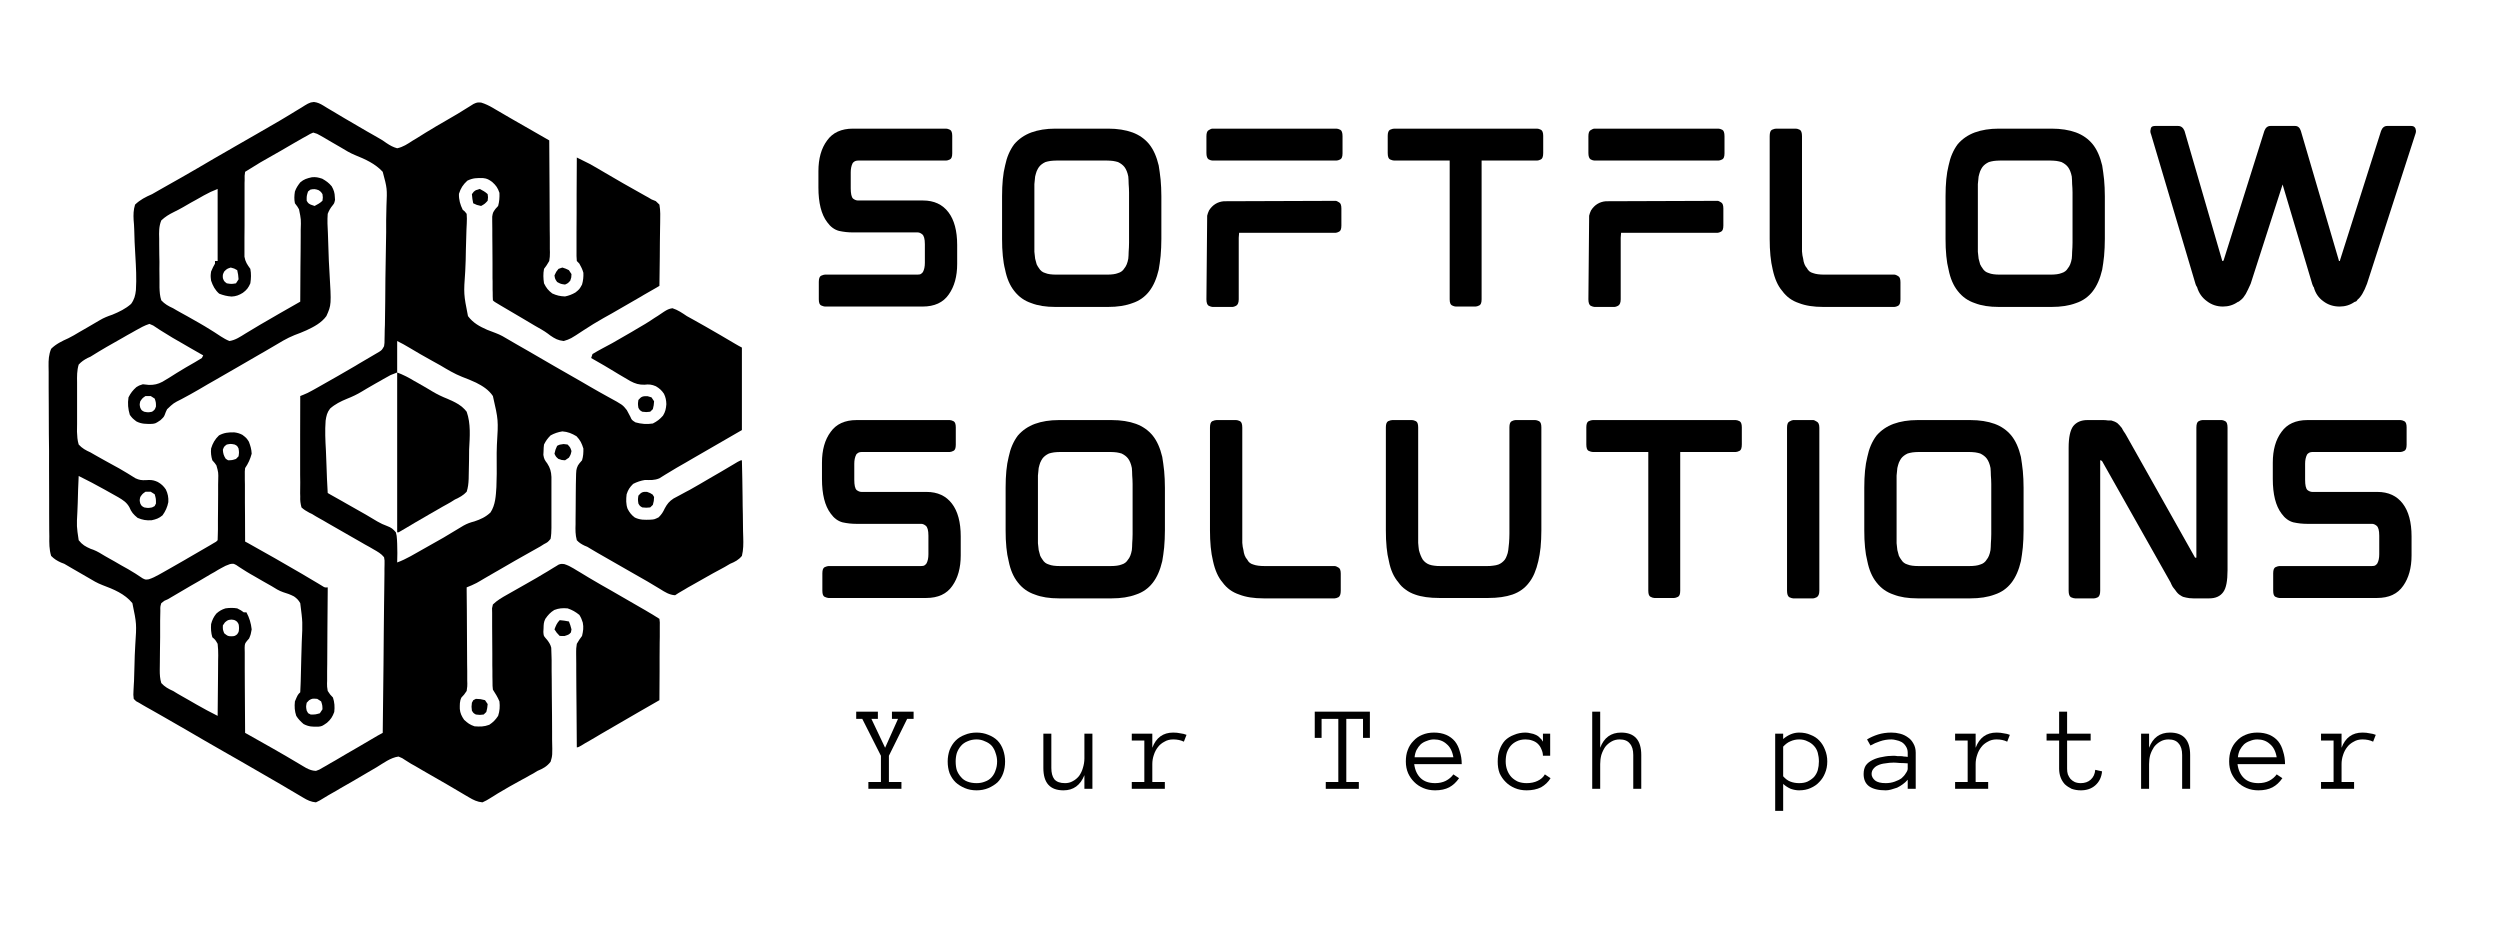 <svg xmlns="http://www.w3.org/2000/svg" xmlns:xlink="http://www.w3.org/1999/xlink" width="137" zoomAndPan="magnify" viewBox="0 0 102.75 38.25" height="51" preserveAspectRatio="xMidYMid meet" version="1.2"><defs/><g id="314b38883c"><path style=" stroke:none;fill-rule:nonzero;fill:#000000;fill-opacity:1;" d="M 12.902 4.191 C 13.062 4.211 13.16 4.262 13.297 4.344 L 13.449 4.438 L 13.613 4.535 L 13.961 4.742 L 14.145 4.852 C 14.453 5.035 14.766 5.215 15.074 5.395 L 15.246 5.492 C 15.355 5.555 15.465 5.617 15.574 5.68 C 15.73 5.77 15.73 5.77 15.883 5.879 C 16.031 5.977 16.152 6.047 16.324 6.094 C 16.566 6.043 16.75 5.918 16.953 5.785 L 17.129 5.68 C 17.25 5.605 17.371 5.527 17.492 5.453 C 17.777 5.273 18.07 5.109 18.363 4.938 C 18.465 4.879 18.566 4.82 18.664 4.762 L 18.812 4.676 C 18.922 4.609 19.027 4.547 19.133 4.477 L 19.305 4.371 L 19.461 4.273 C 19.609 4.207 19.609 4.207 19.773 4.215 C 19.953 4.27 20.094 4.34 20.258 4.434 L 20.348 4.488 C 20.445 4.543 20.543 4.598 20.637 4.656 L 20.918 4.82 C 20.98 4.855 21.047 4.895 21.109 4.93 C 21.598 5.215 22.086 5.492 22.574 5.77 C 22.578 6.41 22.582 7.051 22.586 7.691 C 22.586 7.992 22.59 8.289 22.59 8.586 C 22.594 8.871 22.594 9.16 22.594 9.445 C 22.594 9.555 22.598 9.664 22.598 9.777 C 22.598 9.93 22.598 10.082 22.598 10.234 L 22.602 10.371 C 22.602 10.496 22.598 10.605 22.574 10.727 C 22.465 10.91 22.465 10.91 22.359 11.051 C 22.32 11.254 22.328 11.441 22.359 11.645 C 22.453 11.836 22.531 11.934 22.699 12.062 C 22.883 12.145 23.02 12.176 23.223 12.184 C 23.379 12.152 23.512 12.102 23.652 12.02 C 23.816 11.887 23.816 11.887 23.922 11.695 C 23.969 11.531 23.984 11.383 23.977 11.211 C 23.938 11.07 23.887 10.969 23.812 10.836 L 23.707 10.727 C 23.695 10.594 23.691 10.461 23.695 10.324 L 23.695 10.199 C 23.695 10.062 23.695 9.922 23.695 9.785 L 23.695 9.5 C 23.695 9.25 23.695 9 23.699 8.746 C 23.699 8.492 23.699 8.234 23.699 7.98 C 23.703 7.477 23.703 6.973 23.707 6.473 C 24.27 6.75 24.27 6.75 24.535 6.906 C 24.586 6.938 24.637 6.965 24.688 6.996 L 24.848 7.09 C 25.352 7.387 25.859 7.68 26.375 7.965 L 26.52 8.047 L 26.648 8.117 L 26.777 8.195 L 26.953 8.266 L 27.102 8.41 C 27.148 8.66 27.137 8.91 27.133 9.164 C 27.129 9.238 27.129 9.312 27.129 9.387 C 27.129 9.582 27.125 9.777 27.121 9.973 C 27.117 10.176 27.117 10.375 27.117 10.574 C 27.113 10.965 27.105 11.359 27.102 11.75 L 26.984 11.82 L 26.445 12.129 L 26.348 12.188 C 25.742 12.535 25.742 12.535 25.137 12.887 C 25.027 12.949 24.918 13.008 24.809 13.07 C 24.527 13.23 24.254 13.395 23.984 13.574 C 23.445 13.93 23.445 13.93 23.168 14.016 C 22.93 13.988 22.812 13.922 22.617 13.789 L 22.52 13.715 C 22.352 13.59 22.168 13.492 21.984 13.387 C 21.832 13.297 21.676 13.207 21.523 13.113 C 21.211 12.926 20.898 12.742 20.582 12.559 C 20.316 12.402 20.316 12.402 20.258 12.344 C 20.25 12.234 20.25 12.121 20.25 12.012 L 20.246 11.906 C 20.246 11.789 20.246 11.676 20.246 11.559 L 20.242 11.438 C 20.242 11.23 20.242 11.02 20.242 10.812 C 20.242 10.598 20.238 10.383 20.238 10.164 C 20.234 10 20.234 9.832 20.234 9.668 C 20.234 9.59 20.234 9.508 20.234 9.43 C 20.23 9.316 20.23 9.207 20.23 9.094 L 20.23 8.902 C 20.258 8.734 20.258 8.734 20.363 8.586 L 20.473 8.465 C 20.523 8.285 20.535 8.113 20.527 7.926 C 20.457 7.719 20.391 7.625 20.227 7.477 C 20.094 7.383 20.023 7.336 19.859 7.32 C 19.609 7.312 19.438 7.312 19.207 7.426 C 19.027 7.594 18.938 7.73 18.863 7.965 C 18.855 8.207 18.914 8.41 19.02 8.625 L 19.102 8.691 L 19.18 8.789 C 19.191 8.922 19.191 9.047 19.184 9.18 C 19.18 9.262 19.176 9.344 19.172 9.426 L 19.168 9.559 C 19.16 9.793 19.156 10.027 19.148 10.258 C 19.145 10.555 19.137 10.852 19.121 11.148 C 19.055 12.082 19.055 12.082 19.234 12.992 C 19.445 13.273 19.703 13.414 20.023 13.555 C 20.137 13.602 20.254 13.645 20.371 13.688 C 20.57 13.762 20.73 13.855 20.91 13.965 L 21.219 14.145 L 21.574 14.348 L 21.75 14.449 C 22.102 14.652 22.453 14.855 22.801 15.059 C 23.16 15.266 23.52 15.473 23.879 15.676 C 23.996 15.746 24.117 15.816 24.234 15.883 C 24.492 16.031 24.75 16.18 25.008 16.32 C 25.59 16.637 25.59 16.637 25.762 16.855 C 25.812 16.945 25.863 17.039 25.91 17.133 C 25.965 17.262 25.965 17.262 26.117 17.359 C 26.359 17.426 26.582 17.445 26.832 17.406 C 27.008 17.316 27.121 17.23 27.25 17.082 C 27.348 16.922 27.371 16.801 27.387 16.613 C 27.383 16.453 27.359 16.328 27.289 16.184 C 27.195 16.043 27.102 15.961 26.957 15.875 C 26.785 15.801 26.672 15.789 26.484 15.812 C 26.266 15.816 26.109 15.77 25.91 15.664 C 25.746 15.57 25.582 15.473 25.418 15.375 C 25.352 15.336 25.285 15.293 25.219 15.254 C 25.09 15.18 24.965 15.105 24.84 15.027 C 24.66 14.922 24.48 14.816 24.297 14.715 L 24.352 14.551 C 24.484 14.469 24.621 14.395 24.758 14.32 C 24.848 14.273 24.938 14.223 25.027 14.176 L 25.172 14.098 C 25.438 13.949 25.703 13.793 25.965 13.641 L 26.129 13.543 C 26.395 13.391 26.652 13.238 26.902 13.066 L 27.039 12.98 C 27.125 12.926 27.207 12.871 27.289 12.812 C 27.41 12.734 27.496 12.688 27.637 12.668 C 27.859 12.738 28.039 12.863 28.23 12.992 C 28.328 13.047 28.43 13.102 28.527 13.156 C 28.629 13.215 28.73 13.27 28.832 13.328 L 28.992 13.418 C 29.402 13.652 29.812 13.891 30.219 14.133 C 30.309 14.184 30.398 14.238 30.492 14.285 L 30.492 17.676 L 29.094 18.484 L 28.512 18.82 C 28.398 18.887 28.289 18.949 28.176 19.016 C 27.934 19.152 27.691 19.293 27.453 19.441 L 27.348 19.504 C 27.266 19.555 27.18 19.605 27.098 19.66 C 26.887 19.746 26.734 19.73 26.508 19.727 C 26.336 19.754 26.176 19.809 26.023 19.887 C 25.879 20.031 25.816 20.125 25.754 20.316 C 25.73 20.52 25.723 20.715 25.793 20.91 C 25.871 21.062 25.953 21.168 26.09 21.27 C 26.309 21.375 26.492 21.367 26.73 21.359 C 26.895 21.348 26.895 21.348 27.07 21.262 C 27.199 21.133 27.246 21.055 27.324 20.891 C 27.422 20.711 27.508 20.602 27.684 20.488 C 27.762 20.445 27.844 20.402 27.926 20.359 C 28.016 20.312 28.109 20.262 28.199 20.211 L 28.348 20.133 C 28.625 19.98 28.898 19.816 29.172 19.656 C 29.324 19.566 29.48 19.477 29.637 19.387 C 29.75 19.32 29.863 19.254 29.973 19.188 L 30.152 19.082 L 30.316 18.984 C 30.441 18.918 30.441 18.918 30.492 18.918 C 30.504 19.422 30.516 19.93 30.52 20.438 C 30.523 20.672 30.523 20.91 30.531 21.145 C 30.535 21.371 30.539 21.598 30.539 21.828 C 30.539 21.914 30.543 22 30.547 22.086 C 30.555 22.348 30.555 22.594 30.492 22.848 C 30.352 23.016 30.207 23.09 30.008 23.172 C 29.934 23.215 29.863 23.258 29.789 23.301 C 29.715 23.34 29.641 23.383 29.566 23.422 C 29.48 23.469 29.398 23.516 29.312 23.559 C 29.27 23.586 29.227 23.609 29.18 23.633 C 28.926 23.773 28.676 23.918 28.422 24.062 L 28.273 24.145 L 28.137 24.227 C 28.098 24.246 28.055 24.27 28.016 24.297 C 27.922 24.348 27.836 24.406 27.746 24.465 C 27.508 24.449 27.332 24.336 27.133 24.211 C 26.785 23.996 26.434 23.793 26.078 23.594 C 25.629 23.34 25.18 23.082 24.734 22.824 L 24.57 22.73 L 24.418 22.641 L 24.285 22.562 L 24.137 22.473 L 24.023 22.426 C 23.895 22.363 23.805 22.309 23.707 22.203 C 23.645 21.98 23.648 21.77 23.656 21.539 L 23.656 21.344 C 23.656 21.207 23.66 21.07 23.66 20.934 C 23.664 20.727 23.664 20.516 23.664 20.309 C 23.668 20.176 23.668 20.043 23.668 19.91 L 23.672 19.723 C 23.68 19.297 23.68 19.297 23.754 19.129 C 23.812 19.043 23.812 19.043 23.922 18.918 C 23.973 18.754 23.98 18.602 23.977 18.434 C 23.91 18.219 23.848 18.09 23.695 17.93 C 23.504 17.816 23.34 17.746 23.113 17.73 C 22.938 17.758 22.785 17.809 22.629 17.895 C 22.508 18.016 22.434 18.117 22.359 18.27 C 22.344 18.398 22.344 18.398 22.34 18.547 L 22.332 18.695 C 22.359 18.867 22.391 18.914 22.492 19.047 C 22.613 19.234 22.652 19.379 22.664 19.602 C 22.664 19.719 22.664 19.836 22.664 19.953 L 22.664 20.141 C 22.664 20.273 22.664 20.402 22.664 20.535 C 22.66 20.734 22.664 20.934 22.664 21.137 C 22.664 21.262 22.664 21.391 22.664 21.52 L 22.664 21.699 C 22.664 21.855 22.656 21.996 22.629 22.148 C 22.512 22.285 22.512 22.285 22.359 22.363 L 22.211 22.457 L 22.051 22.547 L 21.871 22.648 L 21.676 22.758 C 21.574 22.816 21.473 22.871 21.371 22.93 L 21.164 23.047 C 20.926 23.184 20.688 23.32 20.449 23.461 L 20.352 23.516 C 20.199 23.605 20.047 23.691 19.895 23.781 L 19.73 23.879 L 19.586 23.961 C 19.453 24.031 19.32 24.086 19.18 24.141 L 19.18 24.301 C 19.188 24.801 19.188 25.297 19.191 25.793 C 19.191 26.047 19.195 26.305 19.195 26.559 C 19.199 26.805 19.199 27.055 19.199 27.301 C 19.199 27.395 19.203 27.488 19.203 27.582 C 19.203 27.715 19.203 27.844 19.203 27.977 L 19.207 28.094 C 19.207 28.203 19.207 28.203 19.18 28.398 C 19.074 28.555 19.074 28.555 18.965 28.668 C 18.887 28.824 18.898 28.965 18.898 29.137 C 18.914 29.316 18.973 29.434 19.074 29.582 C 19.219 29.719 19.316 29.789 19.504 29.852 C 19.738 29.867 19.887 29.871 20.109 29.789 C 20.27 29.684 20.367 29.582 20.473 29.422 C 20.539 29.223 20.551 29.039 20.527 28.828 C 20.453 28.648 20.363 28.508 20.258 28.344 C 20.242 28.195 20.242 28.195 20.242 28.008 L 20.238 27.797 C 20.238 27.723 20.238 27.645 20.238 27.57 L 20.234 27.336 C 20.234 27.176 20.234 27.012 20.234 26.848 C 20.234 26.641 20.23 26.43 20.23 26.223 C 20.227 26.062 20.227 25.902 20.227 25.738 C 20.227 25.664 20.227 25.586 20.227 25.508 C 20.227 25.402 20.223 25.293 20.227 25.188 L 20.223 25 L 20.258 24.844 C 20.434 24.672 20.633 24.559 20.848 24.438 L 20.938 24.387 C 21.039 24.332 21.137 24.273 21.234 24.219 C 21.371 24.145 21.508 24.066 21.641 23.988 L 21.742 23.93 C 21.949 23.816 22.152 23.695 22.352 23.574 L 22.492 23.492 C 22.578 23.438 22.664 23.387 22.746 23.336 L 22.863 23.266 L 22.957 23.207 C 23.059 23.172 23.059 23.172 23.191 23.184 C 23.336 23.23 23.445 23.285 23.574 23.363 C 23.621 23.391 23.668 23.418 23.715 23.449 L 23.867 23.539 C 23.973 23.605 24.082 23.668 24.188 23.734 L 24.355 23.832 C 24.59 23.973 24.832 24.109 25.074 24.246 C 25.5 24.492 25.926 24.734 26.352 24.984 L 26.523 25.082 L 26.68 25.176 L 26.82 25.258 C 26.914 25.312 27.008 25.375 27.102 25.434 C 27.121 25.574 27.121 25.574 27.117 25.754 L 27.117 26.176 C 27.113 26.25 27.113 26.324 27.113 26.402 C 27.113 26.598 27.113 26.793 27.109 26.992 C 27.109 27.191 27.109 27.395 27.109 27.594 C 27.105 27.988 27.102 28.383 27.102 28.777 L 26.258 29.262 C 25.738 29.562 25.219 29.863 24.703 30.164 L 24.559 30.25 C 24.449 30.312 24.336 30.379 24.227 30.445 L 24.047 30.547 L 23.887 30.645 C 23.758 30.715 23.758 30.715 23.707 30.715 C 23.699 30.164 23.695 29.617 23.695 29.066 C 23.695 28.812 23.691 28.559 23.688 28.301 C 23.688 28.055 23.688 27.809 23.684 27.562 C 23.684 27.469 23.684 27.375 23.684 27.281 C 23.68 27.148 23.68 27.02 23.68 26.887 L 23.68 26.77 C 23.68 26.66 23.68 26.66 23.707 26.461 C 23.812 26.285 23.812 26.285 23.922 26.137 C 23.969 25.934 23.992 25.793 23.953 25.59 C 23.918 25.473 23.879 25.379 23.812 25.273 C 23.652 25.145 23.523 25.07 23.328 25.004 C 23.121 24.988 22.977 24.996 22.781 25.07 C 22.617 25.172 22.523 25.277 22.414 25.434 C 22.344 25.57 22.344 25.672 22.34 25.824 L 22.332 25.973 C 22.344 26.129 22.344 26.129 22.418 26.219 L 22.492 26.305 C 22.57 26.41 22.625 26.492 22.656 26.621 C 22.664 26.746 22.668 26.867 22.668 26.988 L 22.672 27.129 C 22.672 27.281 22.672 27.434 22.672 27.586 L 22.676 27.902 C 22.676 28.125 22.68 28.348 22.68 28.57 C 22.68 28.852 22.684 29.137 22.688 29.422 C 22.688 29.641 22.691 29.859 22.691 30.078 C 22.691 30.184 22.691 30.285 22.691 30.391 C 22.707 31.051 22.707 31.051 22.629 31.309 C 22.477 31.504 22.316 31.59 22.09 31.684 L 21.918 31.789 L 21.773 31.867 L 21.609 31.961 L 21.441 32.051 C 20.945 32.324 20.945 32.324 20.461 32.609 L 20.336 32.688 C 20.258 32.734 20.184 32.781 20.109 32.828 C 20.008 32.891 20.008 32.891 19.828 32.977 C 19.613 32.957 19.457 32.879 19.273 32.77 L 19.105 32.672 L 18.926 32.566 L 18.648 32.402 C 18.551 32.348 18.453 32.289 18.355 32.23 C 18.035 32.043 17.715 31.859 17.391 31.676 L 17.051 31.477 L 16.895 31.391 C 16.809 31.34 16.727 31.289 16.645 31.234 C 16.539 31.16 16.539 31.16 16.379 31.094 C 16.055 31.137 15.754 31.367 15.477 31.535 L 15.129 31.738 L 14.949 31.844 C 14.637 32.031 14.32 32.211 14.004 32.391 C 13.945 32.426 13.887 32.461 13.828 32.496 C 13.719 32.559 13.609 32.617 13.504 32.68 C 13.418 32.73 13.332 32.781 13.246 32.836 C 13.148 32.898 13.148 32.898 12.984 32.977 C 12.777 32.957 12.633 32.887 12.457 32.781 L 12.305 32.691 C 12.25 32.66 12.195 32.629 12.141 32.594 L 11.789 32.387 L 11.605 32.277 C 11.316 32.105 11.027 31.941 10.734 31.773 L 10.559 31.672 C 10.098 31.402 9.629 31.137 9.164 30.871 C 8.68 30.594 8.195 30.316 7.711 30.031 C 7.379 29.836 7.043 29.645 6.707 29.453 C 6.539 29.355 6.371 29.262 6.199 29.164 L 6.016 29.062 C 5.938 29.016 5.938 29.016 5.855 28.969 L 5.711 28.883 L 5.594 28.82 L 5.496 28.723 C 5.477 28.559 5.477 28.559 5.488 28.355 L 5.5 28.125 L 5.508 28 C 5.516 27.785 5.52 27.566 5.527 27.348 C 5.531 27.074 5.543 26.797 5.559 26.52 C 5.617 25.641 5.617 25.641 5.441 24.789 C 5.125 24.402 4.668 24.219 4.211 24.047 C 3.996 23.965 3.809 23.855 3.617 23.738 C 3.449 23.641 3.285 23.543 3.117 23.449 L 2.949 23.352 L 2.809 23.27 L 2.641 23.172 L 2.508 23.121 C 2.344 23.047 2.23 22.977 2.102 22.848 C 2.02 22.582 2.023 22.316 2.027 22.039 C 2.027 21.957 2.023 21.871 2.023 21.789 C 2.02 21.562 2.02 21.34 2.02 21.113 C 2.02 20.926 2.02 20.738 2.02 20.547 C 2.016 20.105 2.016 19.66 2.016 19.215 C 2.02 18.758 2.016 18.301 2.008 17.84 C 2.004 17.445 2.004 17.055 2.004 16.66 C 2.004 16.426 2.004 16.191 2 15.953 C 1.996 15.734 1.996 15.512 2 15.293 C 2 15.211 2 15.129 1.996 15.051 C 1.992 14.793 2.004 14.574 2.102 14.336 C 2.301 14.137 2.555 14.016 2.809 13.902 C 2.961 13.828 3.105 13.742 3.254 13.652 C 3.363 13.59 3.477 13.523 3.586 13.461 C 3.758 13.363 3.926 13.266 4.094 13.164 C 4.262 13.062 4.434 12.996 4.617 12.934 C 4.902 12.816 5.156 12.695 5.387 12.492 C 5.52 12.309 5.562 12.145 5.586 11.926 C 5.617 11.449 5.59 10.973 5.562 10.496 C 5.539 10.137 5.523 9.777 5.516 9.418 C 5.512 9.289 5.504 9.168 5.492 9.043 C 5.48 8.82 5.484 8.625 5.551 8.41 C 5.762 8.207 5.98 8.098 6.25 7.98 C 6.348 7.926 6.445 7.867 6.543 7.812 C 6.641 7.758 6.738 7.703 6.832 7.648 C 7.266 7.406 7.695 7.16 8.125 6.91 C 8.574 6.645 9.023 6.383 9.477 6.125 L 9.652 6.023 C 9.949 5.852 10.246 5.68 10.543 5.512 L 10.719 5.41 C 10.836 5.34 10.953 5.273 11.07 5.207 C 11.359 5.043 11.645 4.875 11.926 4.703 L 12.09 4.602 C 12.191 4.543 12.293 4.48 12.395 4.418 L 12.531 4.332 L 12.652 4.262 C 12.77 4.207 12.77 4.207 12.902 4.191 M 12.875 5.449 C 12.75 5.5 12.75 5.5 12.613 5.582 L 12.449 5.672 C 12.391 5.707 12.332 5.738 12.273 5.773 L 12.094 5.875 C 11.906 5.984 11.719 6.094 11.531 6.203 L 11.344 6.309 C 10.699 6.672 10.699 6.672 10.074 7.062 C 10.051 7.219 10.051 7.219 10.055 7.406 L 10.051 7.516 C 10.051 7.633 10.051 7.746 10.051 7.863 C 10.051 7.945 10.051 8.027 10.051 8.109 C 10.051 8.277 10.051 8.449 10.051 8.621 C 10.051 8.836 10.051 9.055 10.051 9.273 C 10.047 9.441 10.047 9.609 10.047 9.777 C 10.047 9.859 10.047 9.938 10.047 10.02 C 10.047 10.133 10.047 10.242 10.047 10.355 L 10.047 10.551 C 10.082 10.762 10.164 10.879 10.289 11.051 C 10.328 11.254 10.32 11.441 10.289 11.645 C 10.211 11.824 10.141 11.918 9.98 12.035 C 9.828 12.129 9.699 12.18 9.52 12.188 C 9.336 12.176 9.18 12.137 9.008 12.07 C 8.836 11.918 8.75 11.75 8.676 11.535 C 8.652 11.34 8.652 11.34 8.676 11.16 C 8.754 10.98 8.754 10.98 8.836 10.836 L 8.836 10.727 L 8.945 10.727 L 8.945 7.766 C 8.742 7.844 8.566 7.926 8.379 8.031 L 8.207 8.129 L 8.027 8.23 L 7.855 8.324 C 7.742 8.391 7.629 8.453 7.516 8.52 C 7.395 8.59 7.273 8.652 7.145 8.715 C 6.941 8.816 6.793 8.906 6.629 9.059 C 6.527 9.309 6.535 9.539 6.543 9.809 C 6.543 9.879 6.543 9.953 6.543 10.023 C 6.543 10.176 6.543 10.324 6.547 10.477 C 6.555 10.668 6.555 10.859 6.551 11.055 C 6.551 11.203 6.551 11.352 6.555 11.5 C 6.555 11.605 6.555 11.711 6.555 11.816 C 6.562 12.004 6.57 12.164 6.629 12.344 C 6.77 12.496 6.922 12.582 7.113 12.668 L 7.266 12.758 L 7.391 12.828 L 7.539 12.91 L 7.695 12.996 C 8.02 13.18 8.344 13.359 8.66 13.559 L 8.809 13.652 C 8.898 13.711 8.988 13.77 9.078 13.828 C 9.195 13.902 9.301 13.965 9.43 14.016 C 9.68 13.977 9.875 13.84 10.09 13.707 C 10.484 13.465 10.887 13.23 11.289 13 L 11.469 12.895 C 11.758 12.73 12.047 12.562 12.34 12.398 C 12.344 11.926 12.348 11.457 12.348 10.984 C 12.352 10.766 12.352 10.547 12.355 10.328 C 12.355 10.117 12.359 9.906 12.359 9.695 C 12.359 9.613 12.359 9.531 12.359 9.453 C 12.375 9.02 12.375 9.02 12.289 8.602 C 12.227 8.492 12.227 8.492 12.121 8.355 C 12.086 8.191 12.094 8.039 12.121 7.871 C 12.176 7.719 12.238 7.629 12.34 7.496 C 12.496 7.363 12.613 7.332 12.816 7.285 C 12.988 7.27 13.066 7.289 13.242 7.344 C 13.406 7.438 13.512 7.512 13.633 7.656 C 13.719 7.809 13.758 7.926 13.762 8.102 L 13.77 8.215 C 13.738 8.355 13.738 8.355 13.676 8.434 C 13.582 8.547 13.523 8.648 13.469 8.789 C 13.449 9.055 13.461 9.316 13.477 9.586 C 13.488 9.816 13.492 10.047 13.5 10.277 C 13.508 10.57 13.52 10.863 13.539 11.152 C 13.621 12.531 13.621 12.531 13.414 12.992 C 13.211 13.27 12.906 13.43 12.598 13.574 C 12.438 13.648 12.27 13.711 12.105 13.773 C 11.781 13.902 11.496 14.082 11.199 14.258 C 11.086 14.328 10.969 14.395 10.852 14.461 L 10.68 14.559 C 10.387 14.727 10.098 14.895 9.805 15.066 C 9.316 15.348 9.316 15.348 8.828 15.629 L 8.547 15.789 C 8.426 15.859 8.309 15.93 8.188 16 C 7.945 16.141 7.703 16.277 7.457 16.406 C 7.129 16.57 7.129 16.57 6.867 16.82 C 6.812 16.934 6.812 16.934 6.773 17.043 C 6.734 17.137 6.734 17.137 6.594 17.27 C 6.391 17.406 6.391 17.406 6.242 17.422 C 6.012 17.426 5.816 17.43 5.605 17.32 C 5.441 17.191 5.441 17.191 5.336 17.051 C 5.262 16.805 5.242 16.586 5.281 16.332 C 5.371 16.152 5.457 16.043 5.605 15.91 C 5.711 15.844 5.711 15.844 5.871 15.793 C 5.957 15.801 6.039 15.812 6.121 15.82 C 6.336 15.824 6.488 15.789 6.676 15.691 C 6.875 15.578 7.066 15.453 7.258 15.332 C 7.504 15.176 7.762 15.031 8.012 14.887 C 8.109 14.832 8.203 14.773 8.297 14.715 L 8.352 14.605 L 8.234 14.539 C 8.09 14.457 7.945 14.371 7.797 14.289 C 7.703 14.234 7.605 14.176 7.508 14.121 C 7.23 13.965 6.957 13.805 6.688 13.633 L 6.574 13.562 C 6.48 13.504 6.391 13.441 6.297 13.379 L 6.141 13.312 C 5.941 13.375 5.762 13.477 5.582 13.578 L 5.41 13.676 L 5.234 13.773 L 5.051 13.879 C 4.602 14.129 4.152 14.387 3.719 14.66 C 3.68 14.68 3.637 14.695 3.598 14.715 C 3.449 14.793 3.348 14.863 3.234 14.984 C 3.16 15.23 3.164 15.469 3.168 15.723 C 3.168 15.797 3.168 15.867 3.168 15.941 C 3.168 16.09 3.168 16.242 3.168 16.395 C 3.172 16.59 3.172 16.781 3.168 16.977 C 3.168 17.125 3.168 17.273 3.168 17.422 C 3.168 17.527 3.168 17.637 3.164 17.742 C 3.172 17.93 3.18 18.09 3.234 18.27 C 3.375 18.426 3.527 18.508 3.719 18.594 L 3.887 18.691 L 4.039 18.777 L 4.207 18.871 L 4.383 18.969 C 4.496 19.031 4.609 19.094 4.723 19.156 L 4.895 19.25 C 5.121 19.379 5.344 19.516 5.566 19.656 C 5.723 19.73 5.824 19.742 5.992 19.734 C 6.039 19.73 6.082 19.727 6.125 19.727 C 6.266 19.727 6.355 19.75 6.484 19.809 C 6.629 19.891 6.723 19.977 6.816 20.117 C 6.898 20.285 6.93 20.445 6.918 20.637 C 6.879 20.84 6.801 21.012 6.68 21.18 C 6.531 21.305 6.422 21.34 6.23 21.383 C 6.008 21.395 5.863 21.371 5.656 21.285 C 5.488 21.148 5.398 21.047 5.316 20.844 C 5.203 20.645 5.059 20.555 4.863 20.438 C 4.742 20.367 4.617 20.297 4.492 20.23 L 4.305 20.125 C 3.953 19.926 3.594 19.742 3.234 19.562 C 3.215 19.93 3.203 20.301 3.195 20.668 C 3.191 20.793 3.188 20.918 3.18 21.043 C 3.148 21.629 3.148 21.629 3.234 22.203 C 3.387 22.395 3.508 22.461 3.73 22.559 L 3.832 22.594 C 4.004 22.66 4.156 22.758 4.312 22.852 C 4.375 22.891 4.441 22.926 4.504 22.961 L 4.699 23.07 C 4.793 23.125 4.891 23.184 4.988 23.238 C 5.082 23.289 5.176 23.344 5.27 23.395 C 5.473 23.512 5.668 23.637 5.863 23.77 C 5.98 23.828 5.98 23.828 6.113 23.809 C 6.262 23.762 6.387 23.699 6.527 23.621 L 6.688 23.531 L 6.859 23.434 L 7.039 23.332 C 7.223 23.227 7.41 23.117 7.598 23.012 L 7.691 22.957 C 8.012 22.773 8.332 22.586 8.648 22.402 L 8.785 22.32 C 8.887 22.266 8.887 22.266 8.945 22.203 C 8.949 22.113 8.953 22.02 8.953 21.93 L 8.957 21.754 L 8.957 21.363 C 8.957 21.227 8.961 21.09 8.961 20.949 C 8.961 20.738 8.965 20.531 8.965 20.32 C 8.965 20.184 8.965 20.051 8.965 19.918 L 8.969 19.727 C 8.977 19.422 8.977 19.422 8.895 19.129 C 8.832 19.035 8.832 19.035 8.727 18.918 C 8.676 18.754 8.66 18.602 8.676 18.434 C 8.742 18.215 8.836 18.051 9 17.895 C 9.211 17.781 9.391 17.766 9.625 17.77 C 9.754 17.785 9.844 17.812 9.961 17.871 C 10.129 18 10.129 18 10.23 18.156 C 10.293 18.328 10.336 18.461 10.344 18.648 C 10.285 18.867 10.203 19.051 10.074 19.238 C 10.059 19.379 10.059 19.379 10.062 19.535 L 10.062 19.719 L 10.066 19.914 L 10.066 20.117 C 10.066 20.297 10.066 20.473 10.066 20.648 C 10.07 20.832 10.07 21.012 10.07 21.191 C 10.07 21.547 10.074 21.902 10.074 22.258 L 10.191 22.32 C 10.938 22.738 11.68 23.156 12.418 23.59 L 12.562 23.676 C 12.672 23.742 12.781 23.805 12.891 23.871 L 13.07 23.977 L 13.23 24.074 C 13.352 24.152 13.352 24.152 13.469 24.141 L 13.469 24.301 C 13.465 24.801 13.461 25.297 13.457 25.793 C 13.457 26.047 13.457 26.305 13.453 26.559 C 13.449 26.805 13.449 27.055 13.449 27.301 C 13.449 27.395 13.449 27.488 13.445 27.582 C 13.445 27.715 13.445 27.844 13.445 27.977 L 13.441 28.094 C 13.441 28.219 13.441 28.219 13.469 28.398 C 13.57 28.551 13.57 28.551 13.684 28.668 C 13.75 28.867 13.762 29.051 13.738 29.262 C 13.664 29.461 13.598 29.566 13.438 29.707 C 13.234 29.848 13.234 29.848 13.082 29.867 C 12.844 29.871 12.695 29.871 12.477 29.758 C 12.355 29.652 12.262 29.559 12.176 29.422 C 12.109 29.223 12.098 29.039 12.121 28.828 C 12.238 28.551 12.238 28.551 12.34 28.453 C 12.348 28.34 12.352 28.23 12.355 28.117 L 12.359 28.012 C 12.371 27.688 12.379 27.363 12.383 27.039 C 12.387 26.824 12.395 26.605 12.402 26.387 C 12.441 25.582 12.441 25.582 12.34 24.789 C 12.266 24.66 12.199 24.594 12.082 24.512 C 11.938 24.438 11.793 24.383 11.641 24.34 C 11.465 24.281 11.32 24.188 11.164 24.09 C 11.047 24.023 10.93 23.957 10.812 23.891 L 10.461 23.688 L 10.289 23.59 C 10.184 23.527 10.078 23.465 9.977 23.398 L 9.832 23.305 C 9.793 23.277 9.754 23.254 9.711 23.223 C 9.59 23.16 9.59 23.16 9.453 23.184 C 9.32 23.227 9.215 23.277 9.094 23.348 L 8.961 23.422 L 8.82 23.508 L 8.672 23.59 C 8.512 23.684 8.352 23.777 8.191 23.875 C 8.07 23.941 7.953 24.008 7.836 24.078 C 7.367 24.352 7.367 24.352 6.898 24.629 L 6.758 24.691 L 6.629 24.789 C 6.586 24.934 6.586 24.934 6.59 25.105 C 6.586 25.168 6.586 25.234 6.586 25.301 L 6.582 25.512 C 6.582 25.586 6.582 25.656 6.582 25.73 C 6.582 25.883 6.578 26.035 6.582 26.188 C 6.582 26.383 6.578 26.578 6.574 26.773 C 6.57 26.922 6.57 27.07 6.57 27.223 C 6.57 27.328 6.566 27.434 6.566 27.543 C 6.566 27.73 6.574 27.895 6.629 28.074 C 6.77 28.23 6.922 28.312 7.113 28.398 C 7.176 28.438 7.238 28.473 7.301 28.512 L 7.477 28.613 L 7.574 28.668 C 7.641 28.707 7.707 28.746 7.773 28.781 C 7.875 28.84 7.977 28.898 8.078 28.957 C 8.363 29.117 8.648 29.277 8.945 29.422 C 8.949 29.004 8.953 28.59 8.957 28.172 C 8.957 28.027 8.957 27.887 8.961 27.746 C 8.961 27.543 8.965 27.336 8.965 27.133 L 8.969 26.941 C 8.969 26.777 8.965 26.621 8.945 26.461 C 8.848 26.293 8.848 26.293 8.727 26.191 C 8.672 26.008 8.664 25.84 8.676 25.652 C 8.719 25.484 8.781 25.355 8.891 25.219 C 9.008 25.113 9.117 25.051 9.266 25.004 C 9.434 24.98 9.586 24.977 9.75 25.004 C 9.91 25.086 9.91 25.086 10.02 25.168 L 10.129 25.168 C 10.25 25.391 10.316 25.613 10.344 25.867 C 10.309 26.07 10.309 26.07 10.238 26.242 L 10.152 26.34 C 10.062 26.457 10.062 26.457 10.055 26.625 L 10.059 26.82 L 10.059 26.93 C 10.059 27.047 10.059 27.164 10.059 27.281 C 10.059 27.363 10.059 27.445 10.059 27.527 C 10.062 27.742 10.062 27.957 10.062 28.172 C 10.066 28.391 10.066 28.609 10.066 28.832 C 10.07 29.262 10.07 29.691 10.074 30.121 L 10.188 30.184 C 10.895 30.582 11.602 30.977 12.297 31.395 L 12.453 31.488 L 12.586 31.566 C 12.727 31.637 12.828 31.676 12.984 31.684 C 13.121 31.637 13.121 31.637 13.262 31.551 L 13.422 31.461 L 13.594 31.359 L 13.773 31.258 C 13.926 31.168 14.082 31.078 14.238 30.984 C 14.391 30.895 14.547 30.805 14.703 30.715 C 14.973 30.559 15.246 30.398 15.516 30.238 C 15.586 30.199 15.66 30.16 15.73 30.121 C 15.742 29.184 15.754 28.246 15.762 27.309 C 15.766 26.871 15.77 26.438 15.773 26 C 15.781 25.621 15.785 25.242 15.785 24.859 C 15.789 24.66 15.789 24.457 15.793 24.258 C 15.797 24.031 15.797 23.809 15.801 23.586 L 15.801 23.383 L 15.805 23.195 L 15.805 23.035 L 15.785 22.902 C 15.668 22.754 15.516 22.672 15.352 22.578 L 15.184 22.48 L 15 22.379 L 14.812 22.27 C 14.684 22.195 14.555 22.121 14.422 22.047 C 14.102 21.863 13.781 21.68 13.461 21.496 L 13.289 21.395 L 13.121 21.301 C 13.074 21.273 13.027 21.246 12.977 21.219 C 12.926 21.188 12.875 21.156 12.824 21.125 L 12.715 21.074 C 12.594 21.008 12.492 20.949 12.391 20.855 C 12.348 20.684 12.332 20.578 12.34 20.406 L 12.336 20.27 C 12.336 20.121 12.336 19.977 12.34 19.828 C 12.336 19.727 12.336 19.625 12.336 19.52 C 12.336 19.254 12.336 18.984 12.336 18.715 C 12.34 18.441 12.336 18.164 12.336 17.891 C 12.336 17.352 12.336 16.816 12.34 16.277 L 12.465 16.227 C 12.586 16.18 12.699 16.125 12.809 16.062 L 12.922 16 L 13.047 15.93 C 13.086 15.906 13.129 15.883 13.172 15.859 C 13.652 15.59 14.129 15.316 14.602 15.039 L 14.75 14.949 C 14.898 14.863 15.047 14.777 15.195 14.688 L 15.336 14.605 L 15.469 14.527 L 15.582 14.461 C 15.695 14.387 15.695 14.387 15.785 14.23 C 15.805 14.094 15.805 14.094 15.805 13.941 L 15.809 13.762 L 15.812 13.566 L 15.82 13.355 C 15.832 12.723 15.836 12.086 15.84 11.453 C 15.844 10.984 15.852 10.516 15.863 10.047 C 15.871 9.715 15.875 9.387 15.871 9.055 C 15.871 8.859 15.875 8.664 15.883 8.465 C 15.914 7.75 15.914 7.75 15.73 7.062 C 15.422 6.727 15.012 6.543 14.594 6.375 C 14.387 6.289 14.203 6.18 14.012 6.062 C 13.898 5.996 13.781 5.93 13.668 5.863 L 13.488 5.758 L 13.316 5.656 L 13.164 5.57 C 13.035 5.496 13.035 5.496 12.875 5.449 M 12.758 7.793 L 12.66 7.871 C 12.602 8.055 12.602 8.055 12.605 8.25 C 12.668 8.355 12.668 8.355 12.77 8.41 L 12.93 8.465 C 13.051 8.402 13.16 8.344 13.254 8.25 C 13.273 8.117 13.273 8.117 13.254 7.98 C 13.191 7.883 13.191 7.883 13.094 7.816 C 12.961 7.766 12.898 7.762 12.758 7.793 M 9.484 10.996 C 9.328 11.047 9.328 11.047 9.215 11.16 C 9.152 11.289 9.152 11.289 9.16 11.43 C 9.207 11.559 9.207 11.559 9.32 11.645 C 9.512 11.676 9.512 11.676 9.699 11.645 L 9.805 11.48 C 9.789 11.285 9.789 11.285 9.75 11.105 C 9.633 11.035 9.633 11.035 9.484 10.996 M 16.324 14.016 L 16.324 15.309 L 16.055 15.414 C 15.949 15.473 15.844 15.531 15.738 15.59 L 15.645 15.645 C 15.578 15.68 15.516 15.719 15.449 15.754 C 15.324 15.828 15.195 15.902 15.07 15.973 C 15.004 16.012 14.938 16.051 14.875 16.09 C 14.676 16.211 14.477 16.305 14.258 16.391 C 14.004 16.496 13.773 16.609 13.566 16.793 C 13.441 16.957 13.414 17.086 13.383 17.289 C 13.352 17.699 13.371 18.105 13.395 18.516 C 13.406 18.715 13.41 18.91 13.418 19.109 C 13.43 19.492 13.445 19.879 13.469 20.262 L 13.574 20.324 C 13.734 20.414 13.895 20.504 14.055 20.594 L 14.219 20.688 C 15.098 21.184 15.098 21.184 15.512 21.434 C 15.648 21.512 15.762 21.566 15.914 21.621 C 16.082 21.684 16.156 21.742 16.27 21.879 C 16.305 22.02 16.305 22.02 16.316 22.176 L 16.324 22.344 C 16.336 22.602 16.332 22.859 16.324 23.117 C 16.516 23.047 16.691 22.961 16.871 22.863 L 17.031 22.773 L 17.203 22.676 L 17.383 22.574 C 18.227 22.102 18.227 22.102 19.051 21.602 C 19.207 21.516 19.328 21.473 19.496 21.43 C 19.754 21.344 19.961 21.25 20.16 21.062 C 20.363 20.75 20.379 20.383 20.402 20.02 C 20.418 19.656 20.418 19.297 20.414 18.934 C 20.41 18.719 20.414 18.504 20.422 18.289 C 20.484 17.266 20.484 17.266 20.258 16.277 C 20.086 16.02 19.836 15.863 19.566 15.727 C 19.379 15.641 19.188 15.559 18.992 15.488 C 18.676 15.363 18.391 15.191 18.098 15.016 C 17.984 14.957 17.875 14.895 17.766 14.832 C 17.445 14.656 17.129 14.473 16.816 14.285 C 16.656 14.188 16.492 14.098 16.324 14.016 M 5.98 16.277 C 5.855 16.363 5.855 16.363 5.766 16.492 C 5.734 16.629 5.734 16.629 5.766 16.762 C 5.82 16.867 5.82 16.867 5.926 16.922 C 6.09 16.953 6.09 16.953 6.25 16.922 C 6.363 16.84 6.363 16.84 6.41 16.707 C 6.41 16.539 6.41 16.539 6.359 16.383 L 6.195 16.277 Z M 9.32 18.27 C 9.207 18.355 9.207 18.355 9.16 18.484 C 9.168 18.637 9.195 18.727 9.277 18.855 L 9.375 18.918 C 9.539 18.914 9.539 18.914 9.699 18.863 L 9.805 18.754 C 9.828 18.594 9.828 18.594 9.805 18.434 C 9.75 18.324 9.75 18.324 9.645 18.27 C 9.484 18.238 9.484 18.238 9.32 18.27 M 5.98 20.211 C 5.855 20.297 5.855 20.297 5.766 20.426 C 5.734 20.562 5.734 20.562 5.766 20.695 C 5.82 20.797 5.82 20.797 5.926 20.855 C 6.09 20.883 6.09 20.883 6.25 20.855 L 6.355 20.801 C 6.375 20.766 6.391 20.73 6.41 20.695 C 6.41 20.5 6.41 20.5 6.359 20.316 L 6.195 20.211 Z M 9.246 25.578 L 9.16 25.703 C 9.156 25.875 9.156 25.875 9.215 26.027 C 9.363 26.145 9.363 26.145 9.508 26.152 C 9.645 26.145 9.645 26.145 9.742 26.074 C 9.816 25.973 9.816 25.973 9.824 25.812 C 9.816 25.652 9.816 25.652 9.742 25.551 C 9.645 25.48 9.645 25.48 9.512 25.465 C 9.367 25.48 9.367 25.48 9.246 25.578 M 12.703 28.781 L 12.605 28.883 C 12.574 29.047 12.574 29.047 12.605 29.207 L 12.664 29.312 L 12.77 29.367 C 12.961 29.367 12.961 29.367 13.145 29.316 L 13.254 29.152 C 13.25 28.988 13.25 28.988 13.199 28.828 L 13.039 28.723 C 12.832 28.707 12.832 28.707 12.703 28.781 "/><path style=" stroke:none;fill-rule:nonzero;fill:#000000;fill-opacity:1;" d="M 16.324 15.309 C 16.527 15.387 16.723 15.48 16.914 15.59 L 17.004 15.645 C 17.07 15.68 17.137 15.719 17.199 15.754 C 17.328 15.828 17.453 15.902 17.578 15.973 C 17.645 16.012 17.711 16.051 17.773 16.09 C 17.977 16.211 18.172 16.305 18.391 16.391 C 18.695 16.523 18.973 16.652 19.18 16.922 C 19.355 17.414 19.309 17.957 19.281 18.473 C 19.277 18.625 19.277 18.777 19.277 18.93 C 19.273 19.113 19.27 19.297 19.266 19.48 L 19.262 19.688 C 19.254 19.875 19.238 20.031 19.18 20.211 C 19.039 20.363 18.883 20.445 18.695 20.531 L 18.527 20.637 L 18.375 20.723 L 18.199 20.82 L 18.023 20.922 C 17.898 20.996 17.773 21.066 17.648 21.137 L 17.469 21.242 C 17.191 21.402 16.914 21.562 16.637 21.73 C 16.551 21.781 16.465 21.832 16.379 21.879 L 16.324 21.879 Z M 19.559 28.723 C 19.75 28.73 19.75 28.73 19.934 28.777 L 20.043 28.938 C 20.027 29.102 20.027 29.102 19.988 29.262 L 19.879 29.367 C 19.723 29.387 19.723 29.387 19.559 29.367 C 19.457 29.309 19.457 29.309 19.395 29.207 C 19.375 29.047 19.375 29.047 19.395 28.883 C 19.414 28.848 19.434 28.816 19.453 28.777 Z M 23.113 10.996 C 23.25 11.039 23.25 11.039 23.383 11.105 L 23.488 11.266 C 23.484 11.402 23.484 11.402 23.438 11.535 C 23.344 11.641 23.344 11.641 23.223 11.695 C 23.051 11.672 23.051 11.672 22.898 11.59 C 22.812 11.465 22.812 11.465 22.789 11.32 C 22.855 11.172 22.855 11.172 22.953 11.051 Z M 26.621 16.285 L 26.777 16.332 L 26.883 16.492 C 26.871 16.656 26.871 16.656 26.832 16.816 L 26.723 16.922 C 26.562 16.941 26.562 16.941 26.398 16.922 C 26.297 16.863 26.297 16.863 26.238 16.762 C 26.215 16.602 26.215 16.602 26.238 16.438 C 26.363 16.289 26.426 16.277 26.621 16.285 M 23.004 25.488 C 23.199 25.508 23.199 25.508 23.383 25.543 C 23.441 25.691 23.441 25.691 23.488 25.867 L 23.465 25.992 C 23.383 26.082 23.383 26.082 23.199 26.141 L 23.004 26.137 C 22.875 26.004 22.875 26.004 22.789 25.867 C 22.848 25.711 22.887 25.609 23.004 25.488 M 23.164 18.25 L 23.328 18.27 C 23.438 18.387 23.438 18.387 23.488 18.539 C 23.457 18.684 23.457 18.684 23.383 18.809 L 23.223 18.918 C 23.086 18.91 23.086 18.91 22.953 18.863 C 22.848 18.773 22.848 18.773 22.789 18.648 C 22.828 18.477 22.828 18.477 22.898 18.324 C 23.004 18.27 23.004 18.27 23.164 18.25 M 26.59 20.215 C 26.723 20.262 26.723 20.262 26.824 20.328 L 26.883 20.426 C 26.875 20.59 26.875 20.59 26.832 20.75 L 26.723 20.855 C 26.562 20.871 26.562 20.871 26.398 20.855 C 26.297 20.797 26.297 20.797 26.238 20.695 C 26.215 20.531 26.215 20.531 26.238 20.371 C 26.355 20.234 26.41 20.207 26.59 20.215 M 19.719 7.766 C 19.836 7.828 19.945 7.883 20.043 7.98 C 20.062 8.105 20.062 8.105 20.043 8.25 C 19.926 8.379 19.926 8.379 19.773 8.465 C 19.594 8.426 19.594 8.426 19.449 8.355 C 19.414 8.18 19.414 8.18 19.395 7.98 C 19.465 7.879 19.465 7.879 19.559 7.816 Z M 19.719 7.766 "/><g style="fill:#000000;fill-opacity:1;"><g transform="translate(32.934, 12.599)"><path style="stroke:none" d="M 5 -4.359 C 5.457 -4.359 5.805 -4.195 6.047 -3.875 C 6.285 -3.562 6.406 -3.113 6.406 -2.531 L 6.406 -1.75 C 6.406 -1.238 6.289 -0.82 6.062 -0.5 C 5.832 -0.164 5.473 0 4.984 0 L 0.969 0 C 0.938 0 0.883 -0.016 0.812 -0.047 C 0.75 -0.078 0.719 -0.16 0.719 -0.297 L 0.719 -1.016 C 0.719 -1.148 0.75 -1.234 0.812 -1.266 C 0.883 -1.297 0.938 -1.312 0.969 -1.312 L 4.766 -1.312 C 4.836 -1.312 4.891 -1.32 4.922 -1.344 C 4.961 -1.375 4.988 -1.398 5 -1.422 C 5.051 -1.516 5.078 -1.641 5.078 -1.797 L 5.078 -2.562 C 5.078 -2.781 5.039 -2.914 4.969 -2.969 C 4.906 -3.02 4.844 -3.047 4.781 -3.047 L 2.109 -3.047 C 1.93 -3.047 1.742 -3.066 1.547 -3.109 C 1.359 -3.16 1.195 -3.281 1.062 -3.469 C 0.82 -3.789 0.703 -4.266 0.703 -4.891 L 0.703 -5.562 C 0.703 -6.082 0.82 -6.504 1.062 -6.828 C 1.289 -7.148 1.645 -7.312 2.125 -7.312 L 5.953 -7.312 C 5.992 -7.312 6.047 -7.297 6.109 -7.266 C 6.172 -7.234 6.203 -7.148 6.203 -7.016 L 6.203 -6.297 C 6.203 -6.16 6.172 -6.078 6.109 -6.047 C 6.047 -6.016 5.992 -6 5.953 -6 L 2.344 -6 C 2.27 -6 2.211 -5.984 2.172 -5.953 C 2.141 -5.93 2.117 -5.91 2.109 -5.891 C 2.055 -5.785 2.031 -5.66 2.031 -5.516 L 2.031 -4.859 C 2.031 -4.641 2.062 -4.5 2.125 -4.438 C 2.195 -4.383 2.266 -4.359 2.328 -4.359 Z M 5 -4.359 "/></g></g><g style="fill:#000000;fill-opacity:1;"><g transform="translate(40.482, 12.599)"><path style="stroke:none" d="M 6.75 -6.672 C 6.926 -6.453 7.055 -6.16 7.141 -5.797 C 7.172 -5.617 7.195 -5.426 7.219 -5.219 C 7.238 -5.008 7.25 -4.781 7.25 -4.531 L 7.25 -2.781 C 7.25 -2.531 7.238 -2.297 7.219 -2.078 C 7.195 -1.867 7.172 -1.68 7.141 -1.516 C 7.055 -1.148 6.926 -0.852 6.75 -0.625 C 6.57 -0.395 6.344 -0.234 6.062 -0.141 C 5.781 -0.035 5.445 0.016 5.062 0.016 L 2.891 0.016 C 2.504 0.016 2.176 -0.035 1.906 -0.141 C 1.625 -0.234 1.391 -0.398 1.203 -0.641 C 1.023 -0.867 0.898 -1.16 0.828 -1.516 C 0.785 -1.68 0.754 -1.867 0.734 -2.078 C 0.711 -2.297 0.703 -2.531 0.703 -2.781 L 0.703 -4.531 C 0.703 -5.039 0.742 -5.461 0.828 -5.797 C 0.898 -6.141 1.023 -6.43 1.203 -6.672 C 1.391 -6.891 1.625 -7.051 1.906 -7.156 C 2.188 -7.258 2.516 -7.312 2.891 -7.312 L 5.062 -7.312 C 5.445 -7.312 5.781 -7.258 6.062 -7.156 C 6.344 -7.051 6.57 -6.891 6.75 -6.672 Z M 5.922 -4.688 C 5.922 -4.812 5.914 -4.926 5.906 -5.031 C 5.906 -5.145 5.898 -5.25 5.891 -5.344 C 5.859 -5.508 5.805 -5.641 5.734 -5.734 C 5.672 -5.816 5.582 -5.883 5.469 -5.938 C 5.406 -5.957 5.336 -5.973 5.266 -5.984 C 5.191 -5.992 5.109 -6 5.016 -6 L 2.938 -6 C 2.844 -6 2.758 -5.992 2.688 -5.984 C 2.613 -5.973 2.547 -5.957 2.484 -5.938 C 2.367 -5.883 2.281 -5.816 2.219 -5.734 C 2.188 -5.691 2.156 -5.633 2.125 -5.562 C 2.102 -5.5 2.082 -5.426 2.062 -5.344 C 2.051 -5.25 2.039 -5.145 2.031 -5.031 C 2.031 -4.926 2.031 -4.812 2.031 -4.688 L 2.031 -2.625 C 2.031 -2.488 2.031 -2.363 2.031 -2.25 C 2.039 -2.145 2.051 -2.051 2.062 -1.969 C 2.082 -1.883 2.102 -1.805 2.125 -1.734 C 2.156 -1.672 2.188 -1.617 2.219 -1.578 C 2.281 -1.473 2.367 -1.406 2.484 -1.375 C 2.586 -1.332 2.738 -1.312 2.938 -1.312 L 5.016 -1.312 C 5.211 -1.312 5.363 -1.332 5.469 -1.375 C 5.582 -1.406 5.672 -1.473 5.734 -1.578 C 5.805 -1.66 5.859 -1.789 5.891 -1.969 C 5.898 -2.051 5.906 -2.145 5.906 -2.25 C 5.914 -2.363 5.922 -2.488 5.922 -2.625 Z M 5.922 -4.688 "/></g></g><g style="fill:#000000;fill-opacity:1;"><g transform="translate(48.881, 12.599)"><path style="stroke:none" d="M 6.047 -7.312 C 6.086 -7.312 6.141 -7.297 6.203 -7.266 C 6.266 -7.234 6.297 -7.145 6.297 -7 L 6.297 -6.297 C 6.297 -6.16 6.266 -6.078 6.203 -6.047 C 6.141 -6.016 6.086 -6 6.047 -6 L 0.953 -6 C 0.91 -6 0.859 -6.016 0.797 -6.047 C 0.734 -6.086 0.703 -6.176 0.703 -6.312 L 0.703 -7 C 0.703 -7.133 0.734 -7.219 0.797 -7.25 C 0.859 -7.289 0.91 -7.312 0.953 -7.312 Z M 6.016 -4.344 C 6.047 -4.344 6.094 -4.32 6.156 -4.281 C 6.219 -4.25 6.25 -4.164 6.25 -4.031 L 6.25 -3.328 C 6.25 -3.191 6.219 -3.109 6.156 -3.078 C 6.094 -3.047 6.047 -3.031 6.016 -3.031 L 2.047 -3.031 C 2.047 -3.031 2.039 -2.961 2.031 -2.828 C 2.031 -2.703 2.031 -2.535 2.031 -2.328 C 2.031 -2.117 2.031 -1.895 2.031 -1.656 C 2.031 -1.426 2.031 -1.207 2.031 -1 C 2.031 -0.789 2.031 -0.617 2.031 -0.484 C 2.031 -0.359 2.031 -0.297 2.031 -0.297 C 2.031 -0.16 1.992 -0.07 1.922 -0.031 C 1.859 0 1.812 0.016 1.781 0.016 L 0.953 0.016 C 0.922 0.016 0.867 0 0.797 -0.031 C 0.734 -0.07 0.703 -0.16 0.703 -0.297 L 0.734 -3.734 C 0.742 -3.773 0.754 -3.812 0.766 -3.844 C 0.785 -3.883 0.801 -3.922 0.812 -3.953 C 0.957 -4.18 1.16 -4.305 1.422 -4.328 Z M 6.016 -4.344 "/></g></g><g style="fill:#000000;fill-opacity:1;"><g transform="translate(56.332, 12.599)"><path style="stroke:none" d="M 6.844 -7.312 C 6.883 -7.312 6.938 -7.297 7 -7.266 C 7.062 -7.234 7.094 -7.148 7.094 -7.016 L 7.094 -6.312 C 7.094 -6.164 7.062 -6.078 7 -6.047 C 6.938 -6.016 6.883 -6 6.844 -6 L 4.562 -6 L 4.562 -0.297 C 4.562 -0.16 4.531 -0.078 4.469 -0.047 C 4.406 -0.016 4.352 0 4.312 0 L 3.5 0 C 3.457 0 3.406 -0.016 3.344 -0.047 C 3.281 -0.078 3.25 -0.16 3.25 -0.297 L 3.25 -6 L 0.969 -6 C 0.926 -6 0.867 -6.016 0.797 -6.047 C 0.734 -6.078 0.703 -6.164 0.703 -6.312 L 0.703 -7.016 C 0.703 -7.148 0.734 -7.234 0.797 -7.266 C 0.867 -7.297 0.926 -7.312 0.969 -7.312 Z M 6.844 -7.312 "/></g></g><g style="fill:#000000;fill-opacity:1;"><g transform="translate(64.58, 12.599)"><path style="stroke:none" d="M 6.047 -7.312 C 6.086 -7.312 6.141 -7.297 6.203 -7.266 C 6.266 -7.234 6.297 -7.145 6.297 -7 L 6.297 -6.297 C 6.297 -6.16 6.266 -6.078 6.203 -6.047 C 6.141 -6.016 6.086 -6 6.047 -6 L 0.953 -6 C 0.91 -6 0.859 -6.016 0.797 -6.047 C 0.734 -6.086 0.703 -6.176 0.703 -6.312 L 0.703 -7 C 0.703 -7.133 0.734 -7.219 0.797 -7.25 C 0.859 -7.289 0.91 -7.312 0.953 -7.312 Z M 6.016 -4.344 C 6.047 -4.344 6.094 -4.32 6.156 -4.281 C 6.219 -4.25 6.25 -4.164 6.25 -4.031 L 6.25 -3.328 C 6.25 -3.191 6.219 -3.109 6.156 -3.078 C 6.094 -3.047 6.047 -3.031 6.016 -3.031 L 2.047 -3.031 C 2.047 -3.031 2.039 -2.961 2.031 -2.828 C 2.031 -2.703 2.031 -2.535 2.031 -2.328 C 2.031 -2.117 2.031 -1.895 2.031 -1.656 C 2.031 -1.426 2.031 -1.207 2.031 -1 C 2.031 -0.789 2.031 -0.617 2.031 -0.484 C 2.031 -0.359 2.031 -0.297 2.031 -0.297 C 2.031 -0.16 1.992 -0.07 1.922 -0.031 C 1.859 0 1.812 0.016 1.781 0.016 L 0.953 0.016 C 0.922 0.016 0.867 0 0.797 -0.031 C 0.734 -0.07 0.703 -0.16 0.703 -0.297 L 0.734 -3.734 C 0.742 -3.773 0.754 -3.812 0.766 -3.844 C 0.785 -3.883 0.801 -3.922 0.812 -3.953 C 0.957 -4.18 1.16 -4.305 1.422 -4.328 Z M 6.016 -4.344 "/></g></g><g style="fill:#000000;fill-opacity:1;"><g transform="translate(72.031, 12.599)"><path style="stroke:none" d="M 5.828 -1.312 C 5.867 -1.312 5.922 -1.289 5.984 -1.25 C 6.047 -1.219 6.078 -1.133 6.078 -1 L 6.078 -0.297 C 6.078 -0.16 6.047 -0.07 5.984 -0.031 C 5.922 0 5.867 0.016 5.828 0.016 L 2.906 0.016 C 2.508 0.016 2.176 -0.035 1.906 -0.141 C 1.625 -0.234 1.395 -0.398 1.219 -0.641 C 1.039 -0.848 0.91 -1.141 0.828 -1.516 C 0.742 -1.867 0.703 -2.289 0.703 -2.781 L 0.703 -7 C 0.703 -7.145 0.734 -7.234 0.797 -7.266 C 0.867 -7.297 0.926 -7.312 0.969 -7.312 L 1.781 -7.312 C 1.82 -7.312 1.875 -7.297 1.938 -7.266 C 2 -7.234 2.031 -7.145 2.031 -7 L 2.031 -2.625 C 2.031 -2.5 2.031 -2.379 2.031 -2.266 C 2.039 -2.148 2.055 -2.051 2.078 -1.969 C 2.098 -1.801 2.148 -1.672 2.234 -1.578 C 2.285 -1.473 2.367 -1.406 2.484 -1.375 C 2.598 -1.332 2.754 -1.312 2.953 -1.312 Z M 5.828 -1.312 "/></g></g><g style="fill:#000000;fill-opacity:1;"><g transform="translate(79.259, 12.599)"><path style="stroke:none" d="M 6.75 -6.672 C 6.926 -6.453 7.055 -6.16 7.141 -5.797 C 7.172 -5.617 7.195 -5.426 7.219 -5.219 C 7.238 -5.008 7.25 -4.781 7.25 -4.531 L 7.25 -2.781 C 7.25 -2.531 7.238 -2.297 7.219 -2.078 C 7.195 -1.867 7.172 -1.68 7.141 -1.516 C 7.055 -1.148 6.926 -0.852 6.75 -0.625 C 6.57 -0.395 6.344 -0.234 6.062 -0.141 C 5.781 -0.035 5.445 0.016 5.062 0.016 L 2.891 0.016 C 2.504 0.016 2.176 -0.035 1.906 -0.141 C 1.625 -0.234 1.391 -0.398 1.203 -0.641 C 1.023 -0.867 0.898 -1.16 0.828 -1.516 C 0.785 -1.68 0.754 -1.867 0.734 -2.078 C 0.711 -2.297 0.703 -2.531 0.703 -2.781 L 0.703 -4.531 C 0.703 -5.039 0.742 -5.461 0.828 -5.797 C 0.898 -6.141 1.023 -6.43 1.203 -6.672 C 1.391 -6.891 1.625 -7.051 1.906 -7.156 C 2.188 -7.258 2.516 -7.312 2.891 -7.312 L 5.062 -7.312 C 5.445 -7.312 5.781 -7.258 6.062 -7.156 C 6.344 -7.051 6.57 -6.891 6.75 -6.672 Z M 5.922 -4.688 C 5.922 -4.812 5.914 -4.926 5.906 -5.031 C 5.906 -5.145 5.898 -5.25 5.891 -5.344 C 5.859 -5.508 5.805 -5.641 5.734 -5.734 C 5.672 -5.816 5.582 -5.883 5.469 -5.938 C 5.406 -5.957 5.336 -5.973 5.266 -5.984 C 5.191 -5.992 5.109 -6 5.016 -6 L 2.938 -6 C 2.844 -6 2.758 -5.992 2.688 -5.984 C 2.613 -5.973 2.547 -5.957 2.484 -5.938 C 2.367 -5.883 2.281 -5.816 2.219 -5.734 C 2.188 -5.691 2.156 -5.633 2.125 -5.562 C 2.102 -5.5 2.082 -5.426 2.062 -5.344 C 2.051 -5.25 2.039 -5.145 2.031 -5.031 C 2.031 -4.926 2.031 -4.812 2.031 -4.688 L 2.031 -2.625 C 2.031 -2.488 2.031 -2.363 2.031 -2.25 C 2.039 -2.145 2.051 -2.051 2.062 -1.969 C 2.082 -1.883 2.102 -1.805 2.125 -1.734 C 2.156 -1.672 2.188 -1.617 2.219 -1.578 C 2.281 -1.473 2.367 -1.406 2.484 -1.375 C 2.586 -1.332 2.738 -1.312 2.938 -1.312 L 5.016 -1.312 C 5.211 -1.312 5.363 -1.332 5.469 -1.375 C 5.582 -1.406 5.672 -1.473 5.734 -1.578 C 5.805 -1.66 5.859 -1.789 5.891 -1.969 C 5.898 -2.051 5.906 -2.145 5.906 -2.25 C 5.914 -2.363 5.922 -2.488 5.922 -2.625 Z M 5.922 -4.688 "/></g></g><g style="fill:#000000;fill-opacity:1;"><g transform="translate(87.659, 12.599)"><path style="stroke:none" d="M 11.438 -7.422 C 11.5 -7.422 11.547 -7.406 11.578 -7.375 C 11.609 -7.344 11.625 -7.312 11.625 -7.281 C 11.645 -7.227 11.641 -7.16 11.609 -7.078 L 9.625 -0.938 C 9.5 -0.602 9.367 -0.383 9.234 -0.281 C 9.223 -0.258 9.207 -0.238 9.188 -0.219 C 9.164 -0.207 9.141 -0.195 9.109 -0.188 C 8.93 -0.062 8.727 0 8.5 0 C 8.25 0 8.023 -0.07 7.828 -0.219 C 7.629 -0.363 7.5 -0.555 7.438 -0.797 C 7.426 -0.805 7.414 -0.82 7.406 -0.844 C 7.395 -0.875 7.383 -0.898 7.375 -0.922 L 6.156 -5.016 L 4.844 -0.938 C 4.77 -0.77 4.703 -0.629 4.641 -0.516 C 4.578 -0.41 4.516 -0.332 4.453 -0.281 C 4.422 -0.258 4.395 -0.238 4.375 -0.219 C 4.363 -0.207 4.344 -0.195 4.312 -0.188 C 4.133 -0.062 3.93 0 3.703 0 C 3.461 0 3.242 -0.07 3.047 -0.219 C 2.848 -0.363 2.711 -0.555 2.641 -0.797 C 2.641 -0.805 2.629 -0.82 2.609 -0.844 C 2.598 -0.875 2.586 -0.898 2.578 -0.922 L 0.75 -7.078 C 0.719 -7.148 0.711 -7.219 0.734 -7.281 C 0.734 -7.312 0.742 -7.344 0.766 -7.375 C 0.797 -7.406 0.848 -7.422 0.922 -7.422 L 1.859 -7.422 C 1.984 -7.422 2.07 -7.352 2.125 -7.219 L 3.672 -1.891 C 3.672 -1.879 3.672 -1.875 3.672 -1.875 C 3.68 -1.875 3.688 -1.875 3.688 -1.875 L 3.719 -1.875 C 3.719 -1.883 3.723 -1.895 3.734 -1.906 L 5.406 -7.219 C 5.457 -7.352 5.539 -7.422 5.656 -7.422 L 6.672 -7.422 C 6.785 -7.422 6.863 -7.352 6.906 -7.219 L 8.469 -1.891 C 8.469 -1.879 8.469 -1.875 8.469 -1.875 L 8.516 -1.875 C 8.516 -1.883 8.516 -1.895 8.516 -1.906 L 10.203 -7.219 C 10.254 -7.352 10.336 -7.422 10.453 -7.422 Z M 11.438 -7.422 "/></g></g><g style="fill:#000000;fill-opacity:1;"><g transform="translate(33.08, 24.577)"><path style="stroke:none" d="M 5 -4.359 C 5.457 -4.359 5.805 -4.195 6.047 -3.875 C 6.285 -3.562 6.406 -3.113 6.406 -2.531 L 6.406 -1.75 C 6.406 -1.238 6.289 -0.82 6.062 -0.5 C 5.832 -0.164 5.473 0 4.984 0 L 0.969 0 C 0.938 0 0.883 -0.016 0.812 -0.047 C 0.75 -0.078 0.719 -0.16 0.719 -0.297 L 0.719 -1.016 C 0.719 -1.148 0.75 -1.234 0.812 -1.266 C 0.883 -1.297 0.938 -1.312 0.969 -1.312 L 4.766 -1.312 C 4.836 -1.312 4.891 -1.32 4.922 -1.344 C 4.961 -1.375 4.988 -1.398 5 -1.422 C 5.051 -1.516 5.078 -1.641 5.078 -1.797 L 5.078 -2.562 C 5.078 -2.781 5.039 -2.914 4.969 -2.969 C 4.906 -3.02 4.844 -3.047 4.781 -3.047 L 2.109 -3.047 C 1.93 -3.047 1.742 -3.066 1.547 -3.109 C 1.359 -3.16 1.195 -3.281 1.062 -3.469 C 0.82 -3.789 0.703 -4.266 0.703 -4.891 L 0.703 -5.562 C 0.703 -6.082 0.82 -6.504 1.062 -6.828 C 1.289 -7.148 1.645 -7.312 2.125 -7.312 L 5.953 -7.312 C 5.992 -7.312 6.047 -7.297 6.109 -7.266 C 6.172 -7.234 6.203 -7.148 6.203 -7.016 L 6.203 -6.297 C 6.203 -6.16 6.172 -6.078 6.109 -6.047 C 6.047 -6.016 5.992 -6 5.953 -6 L 2.344 -6 C 2.27 -6 2.211 -5.984 2.172 -5.953 C 2.141 -5.93 2.117 -5.91 2.109 -5.891 C 2.055 -5.785 2.031 -5.66 2.031 -5.516 L 2.031 -4.859 C 2.031 -4.641 2.062 -4.5 2.125 -4.438 C 2.195 -4.383 2.266 -4.359 2.328 -4.359 Z M 5 -4.359 "/></g></g><g style="fill:#000000;fill-opacity:1;"><g transform="translate(40.628, 24.577)"><path style="stroke:none" d="M 6.75 -6.672 C 6.926 -6.453 7.055 -6.16 7.141 -5.797 C 7.172 -5.617 7.195 -5.426 7.219 -5.219 C 7.238 -5.008 7.25 -4.781 7.25 -4.531 L 7.25 -2.781 C 7.25 -2.531 7.238 -2.297 7.219 -2.078 C 7.195 -1.867 7.172 -1.68 7.141 -1.516 C 7.055 -1.148 6.926 -0.852 6.75 -0.625 C 6.57 -0.395 6.344 -0.234 6.062 -0.141 C 5.781 -0.035 5.445 0.016 5.062 0.016 L 2.891 0.016 C 2.504 0.016 2.176 -0.035 1.906 -0.141 C 1.625 -0.234 1.391 -0.398 1.203 -0.641 C 1.023 -0.867 0.898 -1.16 0.828 -1.516 C 0.785 -1.68 0.754 -1.867 0.734 -2.078 C 0.711 -2.297 0.703 -2.531 0.703 -2.781 L 0.703 -4.531 C 0.703 -5.039 0.742 -5.461 0.828 -5.797 C 0.898 -6.141 1.023 -6.43 1.203 -6.672 C 1.391 -6.891 1.625 -7.051 1.906 -7.156 C 2.188 -7.258 2.516 -7.312 2.891 -7.312 L 5.062 -7.312 C 5.445 -7.312 5.781 -7.258 6.062 -7.156 C 6.344 -7.051 6.57 -6.891 6.75 -6.672 Z M 5.922 -4.688 C 5.922 -4.812 5.914 -4.926 5.906 -5.031 C 5.906 -5.145 5.898 -5.25 5.891 -5.344 C 5.859 -5.508 5.805 -5.641 5.734 -5.734 C 5.672 -5.816 5.582 -5.883 5.469 -5.938 C 5.406 -5.957 5.336 -5.973 5.266 -5.984 C 5.191 -5.992 5.109 -6 5.016 -6 L 2.938 -6 C 2.844 -6 2.758 -5.992 2.688 -5.984 C 2.613 -5.973 2.547 -5.957 2.484 -5.938 C 2.367 -5.883 2.281 -5.816 2.219 -5.734 C 2.188 -5.691 2.156 -5.633 2.125 -5.562 C 2.102 -5.5 2.082 -5.426 2.062 -5.344 C 2.051 -5.25 2.039 -5.145 2.031 -5.031 C 2.031 -4.926 2.031 -4.812 2.031 -4.688 L 2.031 -2.625 C 2.031 -2.488 2.031 -2.363 2.031 -2.25 C 2.039 -2.145 2.051 -2.051 2.062 -1.969 C 2.082 -1.883 2.102 -1.805 2.125 -1.734 C 2.156 -1.672 2.188 -1.617 2.219 -1.578 C 2.281 -1.473 2.367 -1.406 2.484 -1.375 C 2.586 -1.332 2.738 -1.312 2.938 -1.312 L 5.016 -1.312 C 5.211 -1.312 5.363 -1.332 5.469 -1.375 C 5.582 -1.406 5.672 -1.473 5.734 -1.578 C 5.805 -1.66 5.859 -1.789 5.891 -1.969 C 5.898 -2.051 5.906 -2.145 5.906 -2.25 C 5.914 -2.363 5.922 -2.488 5.922 -2.625 Z M 5.922 -4.688 "/></g></g><g style="fill:#000000;fill-opacity:1;"><g transform="translate(49.027, 24.577)"><path style="stroke:none" d="M 5.828 -1.312 C 5.867 -1.312 5.922 -1.289 5.984 -1.25 C 6.047 -1.219 6.078 -1.133 6.078 -1 L 6.078 -0.297 C 6.078 -0.16 6.047 -0.07 5.984 -0.031 C 5.922 0 5.867 0.016 5.828 0.016 L 2.906 0.016 C 2.508 0.016 2.176 -0.035 1.906 -0.141 C 1.625 -0.234 1.395 -0.398 1.219 -0.641 C 1.039 -0.848 0.91 -1.141 0.828 -1.516 C 0.742 -1.867 0.703 -2.289 0.703 -2.781 L 0.703 -7 C 0.703 -7.145 0.734 -7.234 0.797 -7.266 C 0.867 -7.297 0.926 -7.312 0.969 -7.312 L 1.781 -7.312 C 1.82 -7.312 1.875 -7.297 1.938 -7.266 C 2 -7.234 2.031 -7.145 2.031 -7 L 2.031 -2.625 C 2.031 -2.5 2.031 -2.379 2.031 -2.266 C 2.039 -2.148 2.055 -2.051 2.078 -1.969 C 2.098 -1.801 2.148 -1.672 2.234 -1.578 C 2.285 -1.473 2.367 -1.406 2.484 -1.375 C 2.598 -1.332 2.754 -1.312 2.953 -1.312 Z M 5.828 -1.312 "/></g></g><g style="fill:#000000;fill-opacity:1;"><g transform="translate(56.256, 24.577)"><path style="stroke:none" d="M 6.844 -7.312 C 6.883 -7.312 6.938 -7.297 7 -7.266 C 7.062 -7.234 7.094 -7.148 7.094 -7.016 L 7.094 -2.781 C 7.094 -2.531 7.082 -2.297 7.062 -2.078 C 7.039 -1.867 7.008 -1.68 6.969 -1.516 C 6.883 -1.141 6.758 -0.848 6.594 -0.641 C 6.426 -0.41 6.195 -0.242 5.906 -0.141 C 5.633 -0.047 5.301 0 4.906 0 L 2.906 0 C 2.5 0 2.164 -0.047 1.906 -0.141 C 1.758 -0.191 1.629 -0.258 1.516 -0.344 C 1.398 -0.426 1.301 -0.523 1.219 -0.641 C 1.031 -0.859 0.898 -1.148 0.828 -1.516 C 0.785 -1.68 0.754 -1.867 0.734 -2.078 C 0.711 -2.297 0.703 -2.531 0.703 -2.781 L 0.703 -7.016 C 0.703 -7.148 0.734 -7.234 0.797 -7.266 C 0.867 -7.297 0.926 -7.312 0.969 -7.312 L 1.781 -7.312 C 1.82 -7.312 1.875 -7.297 1.938 -7.266 C 2 -7.234 2.031 -7.148 2.031 -7.016 L 2.031 -2.641 C 2.031 -2.504 2.031 -2.379 2.031 -2.266 C 2.039 -2.148 2.051 -2.051 2.062 -1.969 C 2.102 -1.812 2.156 -1.68 2.219 -1.578 C 2.289 -1.484 2.379 -1.414 2.484 -1.375 C 2.547 -1.352 2.613 -1.336 2.688 -1.328 C 2.758 -1.316 2.848 -1.312 2.953 -1.312 L 4.859 -1.312 C 4.953 -1.312 5.035 -1.316 5.109 -1.328 C 5.191 -1.336 5.266 -1.352 5.328 -1.375 C 5.43 -1.414 5.52 -1.484 5.594 -1.578 C 5.625 -1.617 5.648 -1.672 5.672 -1.734 C 5.703 -1.805 5.723 -1.883 5.734 -1.969 C 5.742 -2.051 5.754 -2.148 5.766 -2.266 C 5.773 -2.379 5.781 -2.504 5.781 -2.641 L 5.781 -7.016 C 5.781 -7.148 5.812 -7.234 5.875 -7.266 C 5.938 -7.297 5.988 -7.312 6.031 -7.312 Z M 6.844 -7.312 "/></g></g><g style="fill:#000000;fill-opacity:1;"><g transform="translate(64.495, 24.577)"><path style="stroke:none" d="M 6.844 -7.312 C 6.883 -7.312 6.938 -7.297 7 -7.266 C 7.062 -7.234 7.094 -7.148 7.094 -7.016 L 7.094 -6.312 C 7.094 -6.164 7.062 -6.078 7 -6.047 C 6.938 -6.016 6.883 -6 6.844 -6 L 4.562 -6 L 4.562 -0.297 C 4.562 -0.16 4.531 -0.078 4.469 -0.047 C 4.406 -0.016 4.352 0 4.312 0 L 3.5 0 C 3.457 0 3.406 -0.016 3.344 -0.047 C 3.281 -0.078 3.25 -0.16 3.25 -0.297 L 3.25 -6 L 0.969 -6 C 0.926 -6 0.867 -6.016 0.797 -6.047 C 0.734 -6.078 0.703 -6.164 0.703 -6.312 L 0.703 -7.016 C 0.703 -7.148 0.734 -7.234 0.797 -7.266 C 0.867 -7.297 0.926 -7.312 0.969 -7.312 Z M 6.844 -7.312 "/></g></g><g style="fill:#000000;fill-opacity:1;"><g transform="translate(72.744, 24.577)"><path style="stroke:none" d="M 1.781 -7.312 C 1.812 -7.312 1.859 -7.289 1.922 -7.25 C 1.992 -7.219 2.031 -7.133 2.031 -7 L 2.031 -0.297 C 2.031 -0.16 1.992 -0.07 1.922 -0.031 C 1.859 0 1.812 0.016 1.781 0.016 L 0.953 0.016 C 0.922 0.016 0.867 0 0.797 -0.031 C 0.734 -0.07 0.703 -0.16 0.703 -0.297 L 0.703 -7 C 0.703 -7.133 0.734 -7.219 0.797 -7.25 C 0.867 -7.289 0.922 -7.312 0.953 -7.312 Z M 1.781 -7.312 "/></g></g><g style="fill:#000000;fill-opacity:1;"><g transform="translate(75.919, 24.577)"><path style="stroke:none" d="M 6.75 -6.672 C 6.926 -6.453 7.055 -6.16 7.141 -5.797 C 7.172 -5.617 7.195 -5.426 7.219 -5.219 C 7.238 -5.008 7.25 -4.781 7.25 -4.531 L 7.25 -2.781 C 7.25 -2.531 7.238 -2.297 7.219 -2.078 C 7.195 -1.867 7.172 -1.68 7.141 -1.516 C 7.055 -1.148 6.926 -0.852 6.75 -0.625 C 6.57 -0.395 6.344 -0.234 6.062 -0.141 C 5.781 -0.035 5.445 0.016 5.062 0.016 L 2.891 0.016 C 2.504 0.016 2.176 -0.035 1.906 -0.141 C 1.625 -0.234 1.391 -0.398 1.203 -0.641 C 1.023 -0.867 0.898 -1.16 0.828 -1.516 C 0.785 -1.68 0.754 -1.867 0.734 -2.078 C 0.711 -2.297 0.703 -2.531 0.703 -2.781 L 0.703 -4.531 C 0.703 -5.039 0.742 -5.461 0.828 -5.797 C 0.898 -6.141 1.023 -6.43 1.203 -6.672 C 1.391 -6.891 1.625 -7.051 1.906 -7.156 C 2.188 -7.258 2.516 -7.312 2.891 -7.312 L 5.062 -7.312 C 5.445 -7.312 5.781 -7.258 6.062 -7.156 C 6.344 -7.051 6.57 -6.891 6.75 -6.672 Z M 5.922 -4.688 C 5.922 -4.812 5.914 -4.926 5.906 -5.031 C 5.906 -5.145 5.898 -5.25 5.891 -5.344 C 5.859 -5.508 5.805 -5.641 5.734 -5.734 C 5.672 -5.816 5.582 -5.883 5.469 -5.938 C 5.406 -5.957 5.336 -5.973 5.266 -5.984 C 5.191 -5.992 5.109 -6 5.016 -6 L 2.938 -6 C 2.844 -6 2.758 -5.992 2.688 -5.984 C 2.613 -5.973 2.547 -5.957 2.484 -5.938 C 2.367 -5.883 2.281 -5.816 2.219 -5.734 C 2.188 -5.691 2.156 -5.633 2.125 -5.562 C 2.102 -5.5 2.082 -5.426 2.062 -5.344 C 2.051 -5.25 2.039 -5.145 2.031 -5.031 C 2.031 -4.926 2.031 -4.812 2.031 -4.688 L 2.031 -2.625 C 2.031 -2.488 2.031 -2.363 2.031 -2.25 C 2.039 -2.145 2.051 -2.051 2.062 -1.969 C 2.082 -1.883 2.102 -1.805 2.125 -1.734 C 2.156 -1.672 2.188 -1.617 2.219 -1.578 C 2.281 -1.473 2.367 -1.406 2.484 -1.375 C 2.586 -1.332 2.738 -1.312 2.938 -1.312 L 5.016 -1.312 C 5.211 -1.312 5.363 -1.332 5.469 -1.375 C 5.582 -1.406 5.672 -1.473 5.734 -1.578 C 5.805 -1.66 5.859 -1.789 5.891 -1.969 C 5.898 -2.051 5.906 -2.145 5.906 -2.25 C 5.914 -2.363 5.922 -2.488 5.922 -2.625 Z M 5.922 -4.688 "/></g></g><g style="fill:#000000;fill-opacity:1;"><g transform="translate(84.318, 24.577)"><path style="stroke:none" d="M 7 -7.312 C 7.031 -7.312 7.078 -7.297 7.141 -7.266 C 7.203 -7.234 7.234 -7.145 7.234 -7 L 7.234 -1.141 C 7.234 -0.703 7.176 -0.406 7.062 -0.25 C 6.938 -0.07 6.742 0.016 6.484 0.016 L 5.828 0.016 C 5.711 0.016 5.613 0.004 5.531 -0.016 C 5.488 -0.023 5.445 -0.035 5.406 -0.047 C 5.363 -0.066 5.328 -0.086 5.297 -0.109 C 5.223 -0.148 5.156 -0.219 5.094 -0.312 C 5.062 -0.352 5.023 -0.398 4.984 -0.453 C 4.953 -0.504 4.922 -0.566 4.891 -0.641 L 2.078 -5.625 C 2.066 -5.633 2.055 -5.641 2.047 -5.641 C 2.047 -5.648 2.047 -5.656 2.047 -5.656 L 2 -5.656 C 2 -5.656 2 -5.648 2 -5.641 L 2 -0.297 C 2 -0.16 1.969 -0.07 1.906 -0.031 C 1.844 0 1.789 0.016 1.75 0.016 L 0.969 0.016 C 0.926 0.016 0.867 0 0.797 -0.031 C 0.734 -0.07 0.703 -0.16 0.703 -0.297 L 0.703 -6.172 C 0.703 -6.598 0.766 -6.895 0.891 -7.062 C 1.023 -7.227 1.219 -7.312 1.469 -7.312 L 2.141 -7.312 C 2.203 -7.312 2.258 -7.305 2.312 -7.297 C 2.363 -7.297 2.41 -7.297 2.453 -7.297 C 2.547 -7.273 2.629 -7.238 2.703 -7.188 C 2.754 -7.145 2.816 -7.078 2.891 -6.984 C 2.91 -6.941 2.938 -6.895 2.969 -6.844 C 3.008 -6.789 3.047 -6.734 3.078 -6.672 L 5.891 -1.672 C 5.891 -1.66 5.895 -1.656 5.906 -1.656 L 5.953 -1.656 C 5.953 -1.656 5.953 -1.66 5.953 -1.672 L 5.953 -7 C 5.953 -7.145 5.984 -7.234 6.047 -7.266 C 6.109 -7.297 6.16 -7.312 6.203 -7.312 Z M 7 -7.312 "/></g></g><g style="fill:#000000;fill-opacity:1;"><g transform="translate(92.709, 24.577)"><path style="stroke:none" d="M 5 -4.359 C 5.457 -4.359 5.805 -4.195 6.047 -3.875 C 6.285 -3.562 6.406 -3.113 6.406 -2.531 L 6.406 -1.75 C 6.406 -1.238 6.289 -0.82 6.062 -0.5 C 5.832 -0.164 5.473 0 4.984 0 L 0.969 0 C 0.938 0 0.883 -0.016 0.812 -0.047 C 0.75 -0.078 0.719 -0.16 0.719 -0.297 L 0.719 -1.016 C 0.719 -1.148 0.75 -1.234 0.812 -1.266 C 0.883 -1.297 0.938 -1.312 0.969 -1.312 L 4.766 -1.312 C 4.836 -1.312 4.891 -1.32 4.922 -1.344 C 4.961 -1.375 4.988 -1.398 5 -1.422 C 5.051 -1.516 5.078 -1.641 5.078 -1.797 L 5.078 -2.562 C 5.078 -2.781 5.039 -2.914 4.969 -2.969 C 4.906 -3.02 4.844 -3.047 4.781 -3.047 L 2.109 -3.047 C 1.93 -3.047 1.742 -3.066 1.547 -3.109 C 1.359 -3.16 1.195 -3.281 1.062 -3.469 C 0.82 -3.789 0.703 -4.266 0.703 -4.891 L 0.703 -5.562 C 0.703 -6.082 0.82 -6.504 1.062 -6.828 C 1.289 -7.148 1.645 -7.312 2.125 -7.312 L 5.953 -7.312 C 5.992 -7.312 6.047 -7.297 6.109 -7.266 C 6.172 -7.234 6.203 -7.148 6.203 -7.016 L 6.203 -6.297 C 6.203 -6.16 6.172 -6.078 6.109 -6.047 C 6.047 -6.016 5.992 -6 5.953 -6 L 2.344 -6 C 2.27 -6 2.211 -5.984 2.172 -5.953 C 2.141 -5.93 2.117 -5.91 2.109 -5.891 C 2.055 -5.785 2.031 -5.66 2.031 -5.516 L 2.031 -4.859 C 2.031 -4.641 2.062 -4.5 2.125 -4.438 C 2.195 -4.383 2.266 -4.359 2.328 -4.359 Z M 5 -4.359 "/></g></g><g style="fill:#000000;fill-opacity:1;"><g transform="translate(35.237, 32.421)"><path style="stroke:none" d="M 2.312 -2.875 L 2.047 -2.875 L 1.297 -1.359 L 1.297 -0.281 L 1.812 -0.281 L 1.812 0 L 0.453 0 L 0.453 -0.281 L 0.969 -0.281 L 0.969 -1.359 L 0.203 -2.875 L -0.047 -2.875 L -0.047 -3.172 L 0.844 -3.172 L 0.844 -2.875 L 0.578 -2.875 L 1.141 -1.688 L 1.672 -2.875 L 1.422 -2.875 L 1.422 -3.172 L 2.312 -3.172 Z M 2.312 -2.875 "/></g></g><g style="fill:#000000;fill-opacity:1;"><g transform="translate(38.997, 32.421)"><path style="stroke:none" d="M 2.312 -1.125 C 2.312 -0.945 2.285 -0.785 2.234 -0.641 C 2.18 -0.492 2.102 -0.367 2 -0.266 C 1.895 -0.172 1.77 -0.094 1.625 -0.031 C 1.477 0.031 1.316 0.062 1.141 0.062 C 0.961 0.062 0.801 0.031 0.656 -0.031 C 0.508 -0.094 0.383 -0.172 0.281 -0.266 C 0.176 -0.367 0.094 -0.492 0.031 -0.641 C -0.02 -0.785 -0.047 -0.945 -0.047 -1.125 C -0.047 -1.289 -0.02 -1.445 0.031 -1.594 C 0.094 -1.75 0.176 -1.879 0.281 -1.984 C 0.383 -2.086 0.508 -2.164 0.656 -2.219 C 0.801 -2.281 0.961 -2.312 1.141 -2.312 C 1.316 -2.312 1.477 -2.281 1.625 -2.219 C 1.77 -2.164 1.895 -2.086 2 -1.984 C 2.102 -1.879 2.18 -1.75 2.234 -1.594 C 2.285 -1.445 2.312 -1.289 2.312 -1.125 Z M 1.984 -1.125 C 1.984 -1.25 1.961 -1.363 1.922 -1.469 C 1.891 -1.582 1.836 -1.68 1.766 -1.766 C 1.691 -1.848 1.598 -1.91 1.484 -1.953 C 1.379 -2.004 1.266 -2.031 1.141 -2.031 C 1.004 -2.031 0.879 -2.004 0.766 -1.953 C 0.66 -1.91 0.57 -1.848 0.5 -1.766 C 0.426 -1.68 0.367 -1.582 0.328 -1.469 C 0.297 -1.363 0.281 -1.25 0.281 -1.125 C 0.281 -0.988 0.297 -0.867 0.328 -0.766 C 0.367 -0.66 0.426 -0.566 0.5 -0.484 C 0.57 -0.398 0.66 -0.336 0.766 -0.297 C 0.879 -0.254 1.004 -0.234 1.141 -0.234 C 1.266 -0.234 1.379 -0.254 1.484 -0.297 C 1.598 -0.336 1.691 -0.398 1.766 -0.484 C 1.836 -0.566 1.891 -0.66 1.922 -0.766 C 1.961 -0.867 1.984 -0.988 1.984 -1.125 Z M 1.984 -1.125 "/></g></g><g style="fill:#000000;fill-opacity:1;"><g transform="translate(42.757, 32.421)"><path style="stroke:none" d="M 0.125 -2.266 L 0.453 -2.266 L 0.453 -0.859 C 0.453 -0.66 0.492 -0.504 0.578 -0.391 C 0.672 -0.285 0.816 -0.234 1.016 -0.234 C 1.129 -0.234 1.234 -0.258 1.328 -0.312 C 1.43 -0.363 1.52 -0.438 1.594 -0.531 C 1.664 -0.633 1.719 -0.742 1.75 -0.859 C 1.789 -0.984 1.812 -1.113 1.812 -1.25 L 1.812 -2.266 L 2.141 -2.266 L 2.141 0 L 1.812 0 L 1.812 -0.562 C 1.645 -0.145 1.359 0.062 0.953 0.062 C 0.398 0.062 0.125 -0.242 0.125 -0.859 Z M 0.125 -2.266 "/></g></g><g style="fill:#000000;fill-opacity:1;"><g transform="translate(46.516, 32.421)"><path style="stroke:none" d="M 2.141 -1.938 C 2.016 -2 1.867 -2.031 1.703 -2.031 C 1.566 -2.031 1.445 -2 1.344 -1.938 C 1.238 -1.883 1.148 -1.812 1.078 -1.719 C 1.004 -1.625 0.945 -1.516 0.906 -1.391 C 0.863 -1.266 0.844 -1.141 0.844 -1.016 L 0.844 -0.281 L 1.359 -0.281 L 1.359 0 L 0 0 L 0 -0.281 L 0.516 -0.281 L 0.516 -1.984 L 0 -1.984 L 0 -2.266 L 0.844 -2.266 L 0.844 -1.688 C 1 -2.102 1.285 -2.312 1.703 -2.312 C 1.816 -2.312 1.914 -2.301 2 -2.281 C 2.094 -2.27 2.176 -2.25 2.25 -2.219 Z M 2.141 -1.938 "/></g></g><g style="fill:#000000;fill-opacity:1;"><g transform="translate(50.276, 32.421)"><path style="stroke:none" d=""/></g></g><g style="fill:#000000;fill-opacity:1;"><g transform="translate(54.036, 32.421)"><path style="stroke:none" d="M 2.266 -2.094 L 1.984 -2.094 L 1.984 -2.875 L 1.297 -2.875 L 1.297 -0.281 L 1.812 -0.281 L 1.812 0 L 0.453 0 L 0.453 -0.281 L 0.969 -0.281 L 0.969 -2.875 L 0.281 -2.875 L 0.281 -2.094 L 0 -2.094 L 0 -3.172 L 2.266 -3.172 Z M 2.266 -2.094 "/></g></g><g style="fill:#000000;fill-opacity:1;"><g transform="translate(57.796, 32.421)"><path style="stroke:none" d="M 0.328 -1.016 C 0.359 -0.773 0.445 -0.582 0.594 -0.438 C 0.738 -0.301 0.938 -0.234 1.188 -0.234 C 1.352 -0.234 1.5 -0.266 1.625 -0.328 C 1.758 -0.398 1.863 -0.488 1.938 -0.594 L 2.172 -0.438 C 2.055 -0.27 1.922 -0.145 1.766 -0.062 C 1.609 0.02 1.414 0.062 1.188 0.062 C 1.008 0.062 0.848 0.031 0.703 -0.031 C 0.555 -0.094 0.43 -0.176 0.328 -0.281 C 0.223 -0.383 0.141 -0.504 0.078 -0.641 C 0.016 -0.785 -0.016 -0.945 -0.016 -1.125 C -0.016 -1.301 0.008 -1.457 0.062 -1.594 C 0.113 -1.738 0.191 -1.863 0.297 -1.969 C 0.398 -2.082 0.52 -2.164 0.656 -2.219 C 0.801 -2.281 0.961 -2.312 1.141 -2.312 C 1.328 -2.312 1.492 -2.281 1.641 -2.219 C 1.785 -2.156 1.906 -2.066 2 -1.953 C 2.094 -1.836 2.16 -1.695 2.203 -1.531 C 2.254 -1.375 2.281 -1.203 2.281 -1.016 Z M 1.938 -1.297 C 1.895 -1.547 1.801 -1.727 1.656 -1.844 C 1.52 -1.969 1.348 -2.031 1.141 -2.031 C 1.035 -2.031 0.938 -2.008 0.844 -1.969 C 0.75 -1.938 0.664 -1.891 0.594 -1.828 C 0.531 -1.766 0.473 -1.688 0.422 -1.594 C 0.379 -1.5 0.352 -1.398 0.344 -1.297 Z M 1.938 -1.297 "/></g></g><g style="fill:#000000;fill-opacity:1;"><g transform="translate(61.556, 32.421)"><path style="stroke:none" d="M 2.172 -0.438 C 2.078 -0.281 1.945 -0.156 1.781 -0.062 C 1.613 0.02 1.414 0.062 1.188 0.062 C 1.008 0.062 0.848 0.031 0.703 -0.031 C 0.555 -0.094 0.43 -0.176 0.328 -0.281 C 0.223 -0.383 0.141 -0.504 0.078 -0.641 C 0.023 -0.785 0 -0.945 0 -1.125 C 0 -1.301 0.023 -1.461 0.078 -1.609 C 0.129 -1.754 0.203 -1.879 0.297 -1.984 C 0.398 -2.086 0.523 -2.164 0.672 -2.219 C 0.816 -2.281 0.973 -2.312 1.141 -2.312 C 1.211 -2.312 1.285 -2.301 1.359 -2.281 C 1.43 -2.27 1.5 -2.25 1.562 -2.219 C 1.633 -2.188 1.691 -2.145 1.734 -2.094 C 1.785 -2.051 1.828 -2 1.859 -1.938 L 1.859 -2.266 L 2.156 -2.266 L 2.156 -1.359 L 1.859 -1.359 C 1.859 -1.453 1.836 -1.539 1.797 -1.625 C 1.766 -1.707 1.719 -1.781 1.656 -1.844 C 1.594 -1.906 1.516 -1.953 1.422 -1.984 C 1.336 -2.016 1.242 -2.031 1.141 -2.031 C 1.004 -2.031 0.883 -2.004 0.781 -1.953 C 0.688 -1.91 0.602 -1.848 0.531 -1.766 C 0.469 -1.691 0.414 -1.598 0.375 -1.484 C 0.344 -1.379 0.328 -1.258 0.328 -1.125 C 0.328 -1 0.348 -0.879 0.391 -0.766 C 0.43 -0.66 0.488 -0.566 0.562 -0.484 C 0.633 -0.41 0.723 -0.348 0.828 -0.297 C 0.941 -0.254 1.062 -0.234 1.188 -0.234 C 1.363 -0.234 1.516 -0.266 1.641 -0.328 C 1.773 -0.391 1.875 -0.477 1.938 -0.594 Z M 2.172 -0.438 "/></g></g><g style="fill:#000000;fill-opacity:1;"><g transform="translate(65.315, 32.421)"><path style="stroke:none" d="M 2.141 0 L 1.812 0 L 1.812 -1.391 C 1.812 -1.598 1.766 -1.754 1.672 -1.859 C 1.586 -1.973 1.445 -2.031 1.25 -2.031 C 1.125 -2.031 1.008 -2 0.906 -1.938 C 0.812 -1.883 0.727 -1.812 0.656 -1.719 C 0.594 -1.625 0.539 -1.516 0.5 -1.391 C 0.469 -1.273 0.453 -1.148 0.453 -1.016 L 0.453 0 L 0.125 0 L 0.125 -3.172 L 0.453 -3.172 L 0.453 -1.688 C 0.609 -2.102 0.895 -2.312 1.312 -2.312 C 1.863 -2.312 2.141 -2.004 2.141 -1.391 Z M 2.141 0 "/></g></g><g style="fill:#000000;fill-opacity:1;"><g transform="translate(69.075, 32.421)"><path style="stroke:none" d=""/></g></g><g style="fill:#000000;fill-opacity:1;"><g transform="translate(72.835, 32.421)"><path style="stroke:none" d="M 2.266 -1.125 C 2.266 -0.945 2.234 -0.785 2.172 -0.641 C 2.117 -0.504 2.039 -0.383 1.938 -0.281 C 1.844 -0.176 1.723 -0.094 1.578 -0.031 C 1.441 0.031 1.285 0.062 1.109 0.062 C 0.992 0.062 0.879 0.039 0.766 0 C 0.648 -0.051 0.547 -0.117 0.453 -0.203 L 0.453 0.906 L 0.125 0.906 L 0.125 -2.266 L 0.453 -2.266 L 0.453 -2.047 C 0.66 -2.223 0.879 -2.312 1.109 -2.312 C 1.285 -2.312 1.441 -2.281 1.578 -2.219 C 1.723 -2.164 1.844 -2.086 1.938 -1.984 C 2.039 -1.879 2.117 -1.754 2.172 -1.609 C 2.234 -1.461 2.266 -1.301 2.266 -1.125 Z M 1.922 -1.125 C 1.922 -1.25 1.906 -1.367 1.875 -1.484 C 1.844 -1.598 1.789 -1.691 1.719 -1.766 C 1.645 -1.848 1.555 -1.91 1.453 -1.953 C 1.359 -2.004 1.242 -2.031 1.109 -2.031 C 0.984 -2.031 0.863 -2.004 0.75 -1.953 C 0.645 -1.91 0.547 -1.836 0.453 -1.734 L 0.453 -0.516 C 0.547 -0.41 0.645 -0.336 0.75 -0.297 C 0.863 -0.254 0.984 -0.234 1.109 -0.234 C 1.242 -0.234 1.359 -0.254 1.453 -0.297 C 1.555 -0.348 1.645 -0.41 1.719 -0.484 C 1.789 -0.566 1.844 -0.66 1.875 -0.766 C 1.906 -0.879 1.922 -1 1.922 -1.125 Z M 1.922 -1.125 "/></g></g><g style="fill:#000000;fill-opacity:1;"><g transform="translate(76.595, 32.421)"><path style="stroke:none" d="M 0 -0.609 C 0 -0.754 0.031 -0.875 0.094 -0.969 C 0.164 -1.062 0.258 -1.133 0.375 -1.188 C 0.5 -1.25 0.633 -1.289 0.781 -1.312 C 0.926 -1.344 1.078 -1.359 1.234 -1.359 C 1.297 -1.359 1.348 -1.352 1.391 -1.344 C 1.441 -1.344 1.488 -1.344 1.531 -1.344 C 1.57 -1.344 1.613 -1.336 1.656 -1.328 C 1.707 -1.328 1.758 -1.32 1.812 -1.312 L 1.812 -1.484 C 1.812 -1.586 1.785 -1.676 1.734 -1.75 C 1.691 -1.82 1.633 -1.879 1.562 -1.922 C 1.488 -1.961 1.414 -1.988 1.344 -2 C 1.27 -2.02 1.203 -2.031 1.141 -2.031 C 0.973 -2.031 0.816 -2.004 0.672 -1.953 C 0.535 -1.91 0.406 -1.852 0.281 -1.781 L 0.141 -2.031 C 0.273 -2.113 0.426 -2.18 0.594 -2.234 C 0.758 -2.285 0.941 -2.312 1.141 -2.312 C 1.266 -2.312 1.383 -2.297 1.5 -2.266 C 1.625 -2.234 1.734 -2.18 1.828 -2.109 C 1.922 -2.047 1.992 -1.961 2.047 -1.859 C 2.109 -1.754 2.141 -1.629 2.141 -1.484 L 2.141 0 L 1.812 0 L 1.812 -0.375 C 1.75 -0.301 1.68 -0.238 1.609 -0.188 C 1.535 -0.133 1.457 -0.086 1.375 -0.047 C 1.289 -0.016 1.207 0.008 1.125 0.031 C 1.051 0.051 0.977 0.062 0.906 0.062 C 0.602 0.062 0.375 0.004 0.219 -0.109 C 0.07 -0.223 0 -0.391 0 -0.609 Z M 0.906 -0.234 C 1.039 -0.234 1.164 -0.254 1.281 -0.297 C 1.395 -0.336 1.488 -0.383 1.562 -0.438 C 1.633 -0.5 1.691 -0.566 1.734 -0.641 C 1.785 -0.711 1.812 -0.773 1.812 -0.828 L 1.812 -1.047 C 1.695 -1.055 1.586 -1.062 1.484 -1.062 C 1.391 -1.07 1.305 -1.078 1.234 -1.078 C 1.117 -1.078 1.004 -1.066 0.891 -1.047 C 0.773 -1.035 0.676 -1.008 0.594 -0.969 C 0.52 -0.938 0.457 -0.891 0.406 -0.828 C 0.352 -0.766 0.328 -0.691 0.328 -0.609 C 0.328 -0.516 0.375 -0.426 0.469 -0.344 C 0.562 -0.27 0.707 -0.234 0.906 -0.234 Z M 0.906 -0.234 "/></g></g><g style="fill:#000000;fill-opacity:1;"><g transform="translate(80.355, 32.421)"><path style="stroke:none" d="M 2.141 -1.938 C 2.016 -2 1.867 -2.031 1.703 -2.031 C 1.566 -2.031 1.445 -2 1.344 -1.938 C 1.238 -1.883 1.148 -1.812 1.078 -1.719 C 1.004 -1.625 0.945 -1.516 0.906 -1.391 C 0.863 -1.266 0.844 -1.141 0.844 -1.016 L 0.844 -0.281 L 1.359 -0.281 L 1.359 0 L 0 0 L 0 -0.281 L 0.516 -0.281 L 0.516 -1.984 L 0 -1.984 L 0 -2.266 L 0.844 -2.266 L 0.844 -1.688 C 1 -2.102 1.285 -2.312 1.703 -2.312 C 1.816 -2.312 1.914 -2.301 2 -2.281 C 2.094 -2.27 2.176 -2.25 2.25 -2.219 Z M 2.141 -1.938 "/></g></g><g style="fill:#000000;fill-opacity:1;"><g transform="translate(84.114, 32.421)"><path style="stroke:none" d="M 2.281 -0.719 C 2.258 -0.477 2.164 -0.285 2 -0.141 C 1.844 -0.004 1.645 0.062 1.406 0.062 C 1.27 0.062 1.145 0.039 1.031 0 C 0.926 -0.051 0.832 -0.113 0.75 -0.188 C 0.676 -0.27 0.617 -0.363 0.578 -0.469 C 0.535 -0.582 0.516 -0.703 0.516 -0.828 L 0.516 -1.984 L 0 -1.984 L 0 -2.266 L 0.516 -2.266 L 0.516 -3.172 L 0.844 -3.172 L 0.844 -2.266 L 1.812 -2.266 L 1.812 -1.984 L 0.844 -1.984 L 0.844 -0.828 C 0.844 -0.742 0.852 -0.664 0.875 -0.594 C 0.906 -0.52 0.941 -0.457 0.984 -0.406 C 1.035 -0.352 1.094 -0.312 1.156 -0.281 C 1.227 -0.25 1.312 -0.234 1.406 -0.234 C 1.57 -0.234 1.707 -0.281 1.812 -0.375 C 1.926 -0.477 1.988 -0.613 2 -0.781 Z M 2.281 -0.719 "/></g></g><g style="fill:#000000;fill-opacity:1;"><g transform="translate(87.874, 32.421)"><path style="stroke:none" d="M 2.141 0 L 1.812 0 L 1.812 -1.391 C 1.812 -1.598 1.766 -1.754 1.672 -1.859 C 1.586 -1.973 1.445 -2.031 1.25 -2.031 C 1.125 -2.031 1.008 -2 0.906 -1.938 C 0.812 -1.883 0.727 -1.812 0.656 -1.719 C 0.594 -1.625 0.539 -1.516 0.5 -1.391 C 0.469 -1.273 0.453 -1.148 0.453 -1.016 L 0.453 0 L 0.125 0 L 0.125 -2.266 L 0.453 -2.266 L 0.453 -1.688 C 0.609 -2.102 0.895 -2.312 1.312 -2.312 C 1.863 -2.312 2.141 -2.004 2.141 -1.391 Z M 2.141 0 "/></g></g><g style="fill:#000000;fill-opacity:1;"><g transform="translate(91.634, 32.421)"><path style="stroke:none" d="M 0.328 -1.016 C 0.359 -0.773 0.445 -0.582 0.594 -0.438 C 0.738 -0.301 0.938 -0.234 1.188 -0.234 C 1.352 -0.234 1.5 -0.266 1.625 -0.328 C 1.758 -0.398 1.863 -0.488 1.938 -0.594 L 2.172 -0.438 C 2.055 -0.27 1.922 -0.145 1.766 -0.062 C 1.609 0.02 1.414 0.062 1.188 0.062 C 1.008 0.062 0.848 0.031 0.703 -0.031 C 0.555 -0.094 0.43 -0.176 0.328 -0.281 C 0.223 -0.383 0.141 -0.504 0.078 -0.641 C 0.016 -0.785 -0.016 -0.945 -0.016 -1.125 C -0.016 -1.301 0.008 -1.457 0.062 -1.594 C 0.113 -1.738 0.191 -1.863 0.297 -1.969 C 0.398 -2.082 0.52 -2.164 0.656 -2.219 C 0.801 -2.281 0.961 -2.312 1.141 -2.312 C 1.328 -2.312 1.492 -2.281 1.641 -2.219 C 1.785 -2.156 1.906 -2.066 2 -1.953 C 2.094 -1.836 2.16 -1.695 2.203 -1.531 C 2.254 -1.375 2.281 -1.203 2.281 -1.016 Z M 1.938 -1.297 C 1.895 -1.547 1.801 -1.727 1.656 -1.844 C 1.52 -1.969 1.348 -2.031 1.141 -2.031 C 1.035 -2.031 0.938 -2.008 0.844 -1.969 C 0.75 -1.938 0.664 -1.891 0.594 -1.828 C 0.531 -1.766 0.473 -1.688 0.422 -1.594 C 0.379 -1.5 0.352 -1.398 0.344 -1.297 Z M 1.938 -1.297 "/></g></g><g style="fill:#000000;fill-opacity:1;"><g transform="translate(95.394, 32.421)"><path style="stroke:none" d="M 2.141 -1.938 C 2.016 -2 1.867 -2.031 1.703 -2.031 C 1.566 -2.031 1.445 -2 1.344 -1.938 C 1.238 -1.883 1.148 -1.812 1.078 -1.719 C 1.004 -1.625 0.945 -1.516 0.906 -1.391 C 0.863 -1.266 0.844 -1.141 0.844 -1.016 L 0.844 -0.281 L 1.359 -0.281 L 1.359 0 L 0 0 L 0 -0.281 L 0.516 -0.281 L 0.516 -1.984 L 0 -1.984 L 0 -2.266 L 0.844 -2.266 L 0.844 -1.688 C 1 -2.102 1.285 -2.312 1.703 -2.312 C 1.816 -2.312 1.914 -2.301 2 -2.281 C 2.094 -2.27 2.176 -2.25 2.25 -2.219 Z M 2.141 -1.938 "/></g></g></g></svg>
